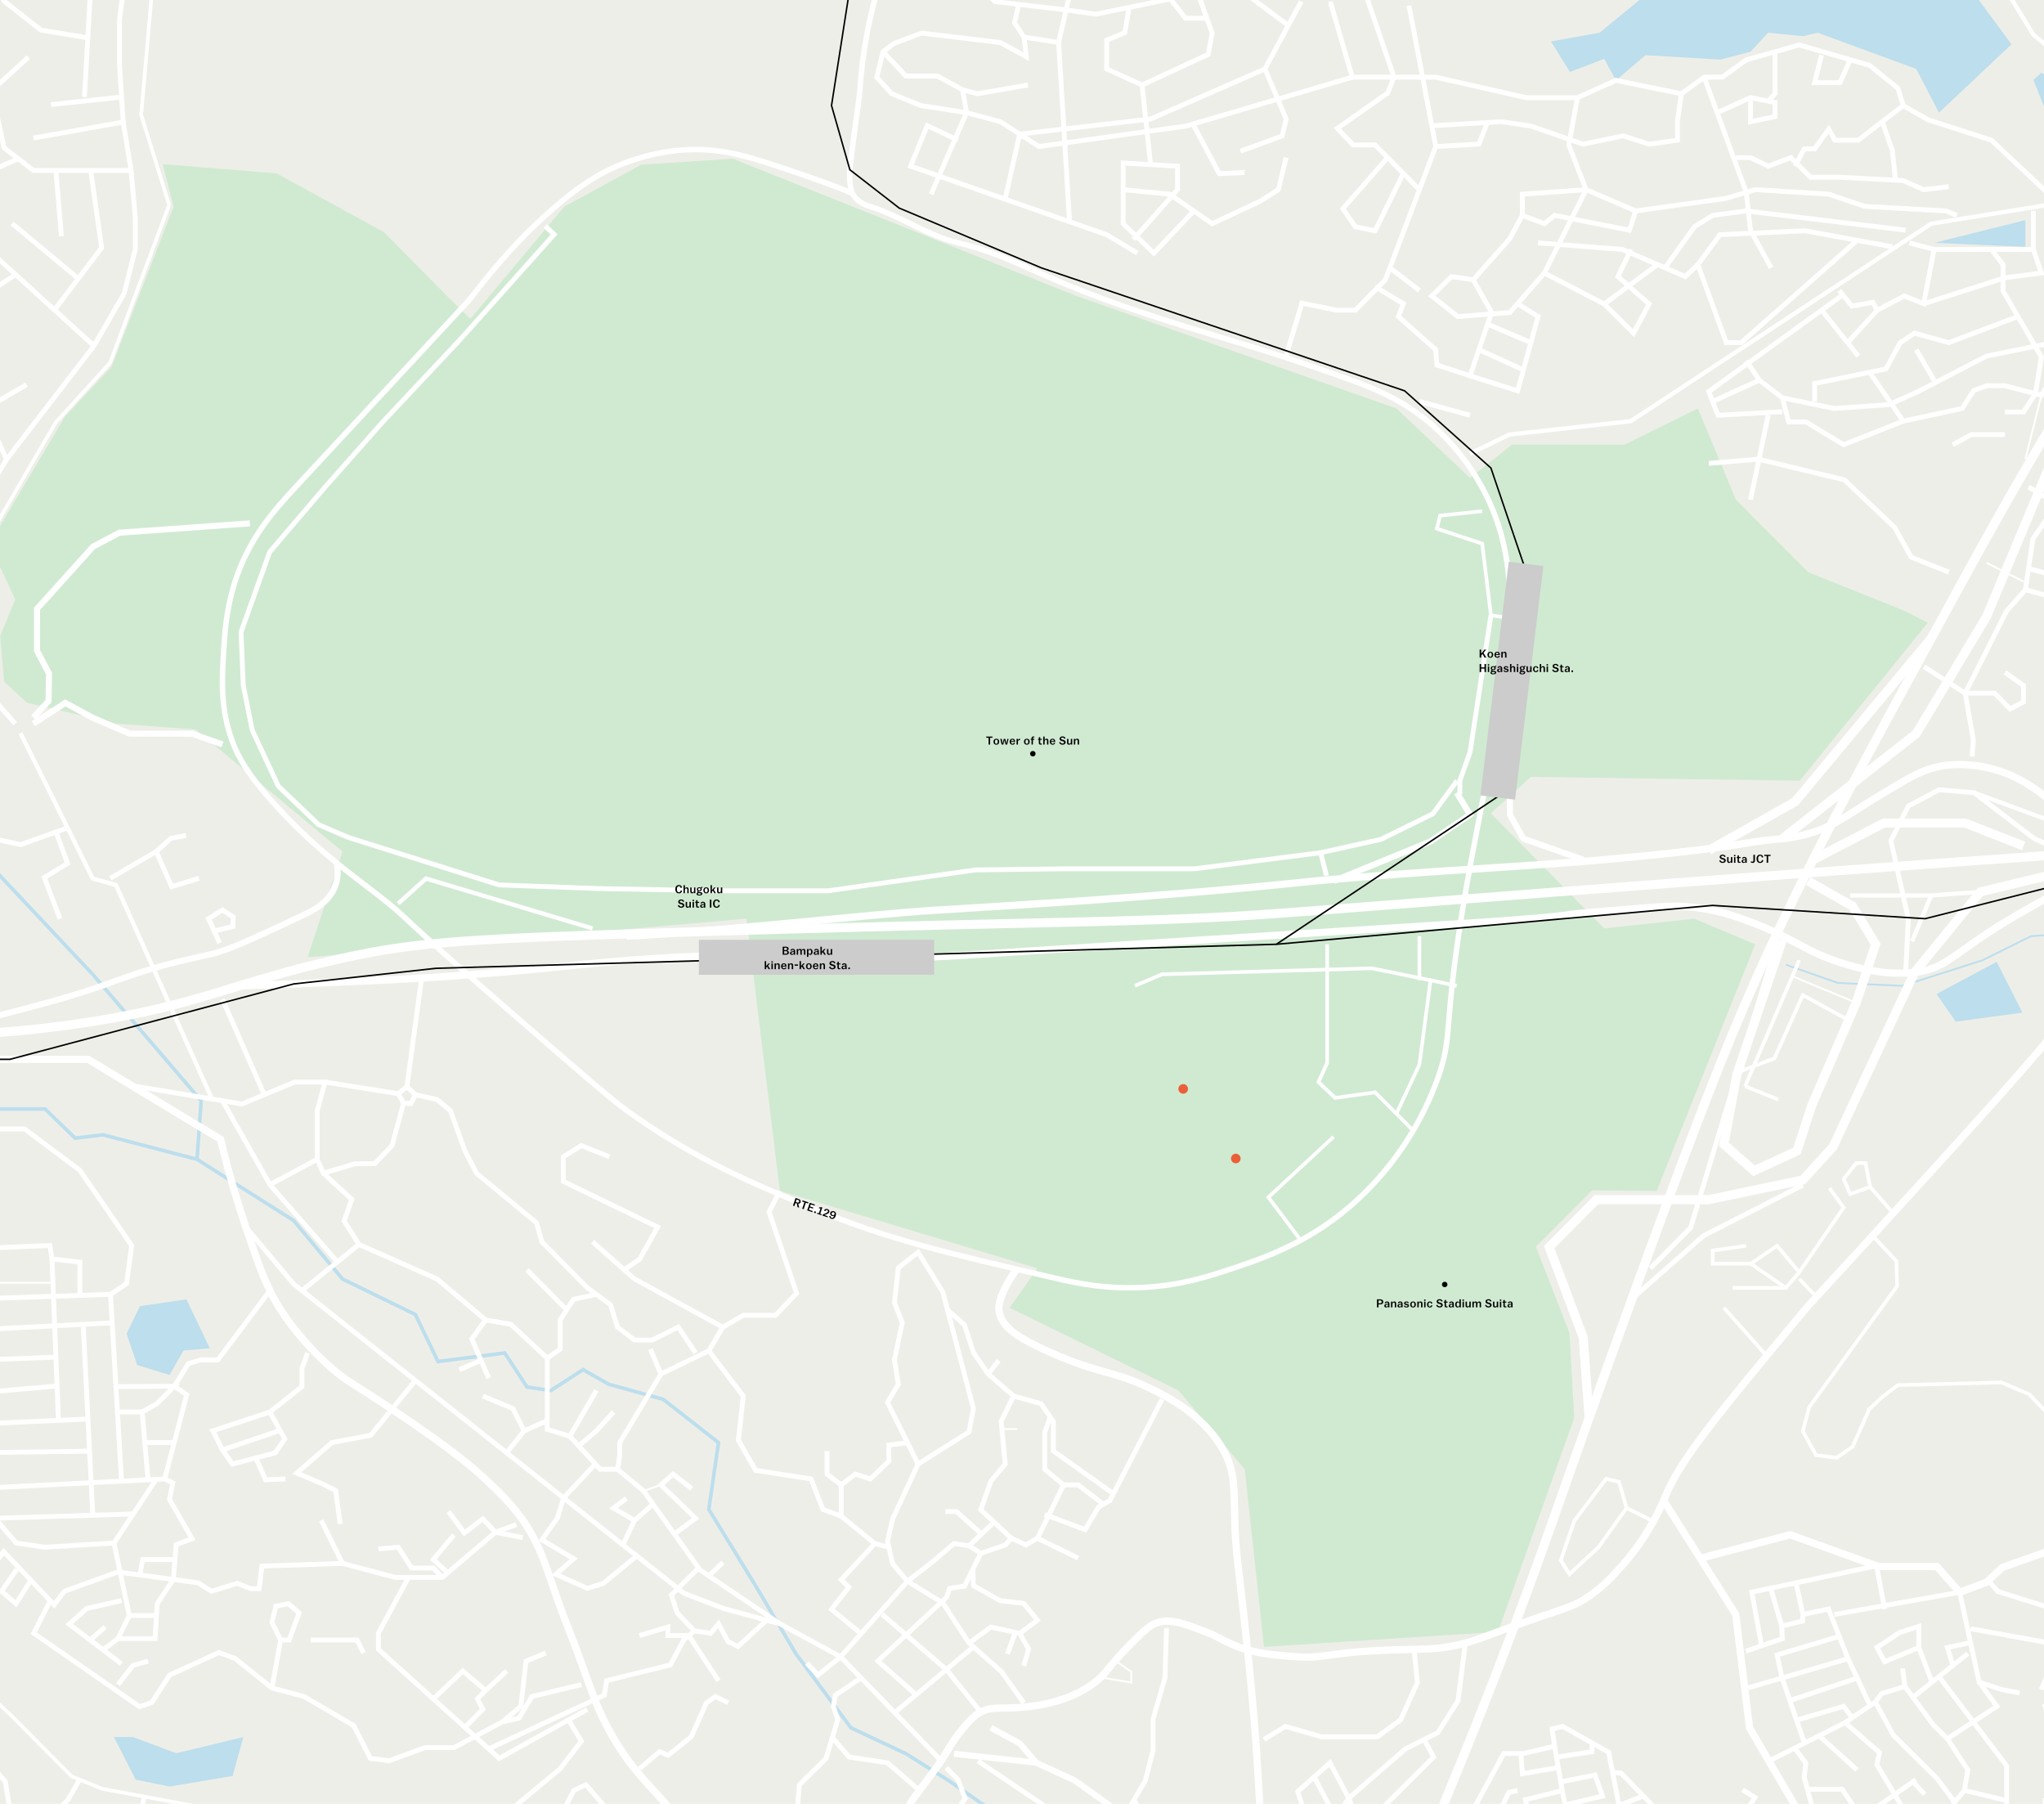<?xml version="1.0" encoding="UTF-8"?>
<svg id="b" data-name="レイヤー 2" xmlns="http://www.w3.org/2000/svg" xmlns:xlink="http://www.w3.org/1999/xlink" viewBox="0 0 3400 3000">
  <defs>
    <style>
      .e, .f, .g, .h, .i, .j, .k, .l, .m, .n, .o, .p {
        fill: none;
      }

      .q {
        fill: #d0ead2;
      }

      .f {
        stroke-width: 9px;
      }

      .f, .g, .h, .i, .j, .k, .l, .m {
        stroke: #fff;
      }

      .f, .g, .h, .i, .j, .k, .l, .m, .n, .o, .p {
        stroke-miterlimit: 10;
      }

      .g {
        stroke-width: 8px;
      }

      .h, .o {
        stroke-width: 6px;
      }

      .i {
        stroke-width: 10px;
      }

      .j {
        stroke-width: 7px;
      }

      .k {
        stroke-width: 12px;
      }

      .l {
        stroke-width: 15px;
      }

      .m, .n {
        stroke-width: 3px;
      }

      .r {
        fill: #ccc;
      }

      .s {
        fill: #ea5f39;
      }

      .t {
        fill: #bcdeed;
      }

      .n, .o {
        stroke: #bcdeed;
      }

      .u {
        fill: #eeeee8;
      }

      .v {
        clip-path: url(#d);
      }

      .p {
        stroke: #000;
        stroke-width: 2.5px;
      }
    </style>
    <clipPath id="d">
      <rect class="e" y="0" width="3400" height="3000"/>
    </clipPath>
  </defs>
  <g id="c" data-name="レイヤー 1">
    <g class="v">
      <rect class="u" y="0" width="3400" height="3000"/>
      <polygon class="q" points="281.4 273.8 460.29 288.36 638.73 386.07 746.15 494.84 782.53 530.19 938.45 343.73 1066.65 273.8 1219.11 263.99 1789.1 491.61 2322.77 679.15 2445.22 794.79 2515.06 739.35 2702.11 739.52 2824.28 679.15 2887.64 831.06 3007.72 951.53 3165.87 1014.82 3206.8 1035.61 2993.73 1298.4 2546.49 1292.01 2480.01 1352.65 2668.45 1543.97 2818.39 1527.82 2919.68 1570.39 2755.82 1980.57 2648.4 1979.57 2554.85 2073.36 2610.66 2216.45 2618.63 2358.01 2491.87 2713.77 2102.53 2738.94 2070.46 2443.48 1960.27 2312.44 1679.32 2174.94 1725.69 2109.37 1297.23 1980.57 1241.63 1527.82 511.55 1592.09 569.6 1416.17 325.57 1213.33 194.04 1203.49 45.12 1168.94 6.77 1133.82 .31 1057.22 25.33 997.21 -17.76 904.68 108.01 692.91 185.35 610.33 288.71 343.73 270.64 272.96 281.4 273.8"/>
      <g>
        <polyline class="n" points="2970.55 1604.3 3057.22 1634.74 3164.79 1639.48 3297.85 1596.91 3378.2 1556.98 3508.8 1547.96"/>
        <polygon class="t" points="3221.18 1653.12 3321.36 1599.56 3364.14 1684.08 3253.18 1699.04 3221.18 1653.12"/>
        <polygon class="t" points="232.91 2172.15 310.15 2160.9 348.95 2242.29 305.41 2245.91 281.97 2286.68 228.29 2270.12 210.52 2217.92 232.91 2172.15"/>
        <polygon class="t" points="189.6 2888.85 221.3 2888.85 293.06 2915.75 404.76 2888.85 386.9 2953.6 282.03 2971.13 225.62 2959.58 189.6 2888.85"/>
        <polygon class="t" points="3279.2 -16.96 3345.89 73.75 3225.32 187.33 3187.52 114.65 3023.32 54.35 2999.16 60.2 2941.24 54.35 2911.75 86.08 2861.43 99.12 2736.99 91.73 2688.09 133.64 2668.45 97.91 2611.35 119.65 2579.94 68.91 2660.88 54.35 2743.09 -13.24 3279.2 -16.96"/>
        <polygon class="t" points="3382.36 132.94 3395.69 120.86 3614.15 265.84 3581.82 322.93 3410.05 202.43 3382.36 132.94"/>
        <polygon class="t" points="3369.03 366.11 3217.17 403.92 3369.03 410.47 3369.03 366.11"/>
        <polyline class="o" points="1835.43 3185.41 1762.02 3068.23 1682.12 3033.68 1579.86 2962.42 1507.13 2916.65 1415.42 2873.4 1324.07 2750.52 1254.56 2633.34 1179.04 2510.27 1195.14 2399.2 1103.14 2327.14 1012.42 2302.03 969.92 2277.77 916.26 2312.54 876.54 2306.67 839.63 2250.09 728.57 2264.29 690.94 2186.17 569.6 2126.98 488.32 2029.77 327.7 1928.04 171.33 1887.26 124.95 1892.82 75.02 1844.39 -2.5 1844.39"/>
        <polyline class="o" points="154.3 1620.48 334.65 1830.65 327.7 1928.04"/>
        <polyline class="o" points="154.3 1620.48 -29.47 1425.08 -121.09 1057.22"/>
      </g>
      <g>
        <path class="f" d="M1462.22-27.16c-17.42,59.99-25.11,108.53-28.88,142.66-3.09,28.01-2.05,32.75-6.06,60.64,0,0-9.11,63.22-13.64,106.11-.3,2.81-1.03,10.17,0,19.71.24,2.18,1.37,12.64,4.55,19.71,6.77,15.06,25.51,20.72,31.83,22.74,49,15.62,92.51,47.04,142.49,59.12,106.03,25.61,125.72,58.83,350.17,130.37,89.98,28.68,151.51,43.96,280.44,89.44,60.7,21.41,110.12,40.27,160.68,84.89,55.59,49.05,83.13,103.26,93.98,127.33,35.19,78.07,34.34,148.8,33.35,192.52-.42,18.55-2.3,35.1-6.06,68.21-10.62,93.48-24.52,161.37-37.9,230.42-16.3,84.11-25.62,132.27-34.87,189.49-32.22,199.48-14.6,207.18-42.44,281.96-20.15,54.11-62.05,137.86-145.53,209.19-73.39,62.71-148.71,87.1-201.61,104.6-32.89,10.88-76.96,25.13-136.43,28.8-66.14,4.09-116.64-7.04-151.59-15.16-183.81-42.69-275.72-64.04-400.19-115.21-99.13-40.75-197.96-81.37-312.27-163.72-24.63-17.74-79.58-65.39-189.49-160.68-203.58-176.52-166.98-153.37-227.38-200.1-50.05-38.72-107.6-79.7-172.81-153.1-39.24-44.18-55.71-71.33-66.7-101.56-19.81-54.5-16.62-104.65-13.64-151.59,1.69-26.67,4.22-66.48,18.19-110.66,23.34-73.84,66.44-121.3,101.56-159.17,288.67-311.22,286.1-307.92,289.53-312.27,26.46-33.53,68.4-89.31,137.95-150.07,41.52-36.27,75.77-59.37,118.24-75.79,50.92-19.69,93.89-22.21,107.63-22.74,58.86-2.25,102.74,12.43,165.23,33.35,37.66,12.6,87.49,30.12,107.63,39.41"/>
        <path class="k" d="M2102.53,3242.77c-1.43-184.91-11.16-327.17-19.91-423.06-8.39-92.01-21.03-197.71-23.6-219.22-12.12-101.32,4.11-140.18-24.66-189.9-36.06-62.32-101.03-92.33-130.71-106.05-55.26-25.53-84.16-21.05-170.17-61.66-41.92-19.79-66.79-35.84-71.52-61.65-4.05-22.13,21.26-60.15,30.18-71.87"/>
        <path class="l" d="M2287.31,3264.2c130.51-290.46,220.7-526.07,279.82-690.62,32.14-89.44,56.69-162.33,113.12-318.52,57.47-159.07,127.33-351.93,184.56-494.15,99.46-247.17,201.26-432.69,404.85-803.74,136.31-248.43,159.32-269.75,318.52-556.67,121.6-219.14,216.96-401.47,279.82-523.92"/>
        <path class="l" d="M-296.57,1722.21c209.23,8.91,367.72-11.48,413.78-17.86,208.78-28.93,264.29-69.03,449.5-110.14,127.34-28.27,208.43-33.14,592.39-44.65,493.52-14.79,599.28-13.93,788.86-20.84,155.5-5.67,162.07-9.08,827.55-59.54,834.15-63.24,987.64-70.3,1125.24-74.42"/>
        <path class="k" d="M-349.32,1761.72H146.67l220.19,133.08c14.61,60.7,30.02,110.27,42.07,145.93,22.57,66.78,34.24,101.05,59.54,139.91,7.74,11.89,34.2,51.27,80.37,92.28,27.55,24.47,34.7,25.18,104.19,71.44,105.22,70.06,141.55,103.55,154.79,116.1,21.58,20.44,36.54,34.61,53.58,56.56,43.05,55.45,48.62,101.28,80.37,181.59,42.41,107.25,46.1,138.72,83.35,199.45,32.75,53.39,53.1,66.88,113.12,136.93,39.33,45.91,93.35,113.36,151.82,202.42"/>
        <path class="k" d="M398.2,1639.48c52.4-1.54,212.99-7.27,308.72-13.24,198.5-12.38,252.73-24.24,387.32-32.6,183.84-11.42,199.55,3.15,426.44-1.3,53.99-1.06,48.56-1.8,430.36-26.08,498.2-31.69,594.99-36.01,662.48-45.64,15.07-2.15,55.26-5.35,135.63-11.74,17.4-1.38,39.24-3.01,67.81,0,32.59,3.44,57.31,11.16,74.33,16.95,89.18,30.37,107.86,55.87,172.14,75.64,25.35,7.79,69.36,21.33,121.28,15.65,55.82-6.11,64.69-34.47,172.14-96.5,48.15-27.8,82.4-47.32,130.41-62.6,39.38-12.53,73.33-15.81,139.54-22.17,58.6-5.63,87.01-5.46,207.35-10.43,70.11-2.9,76.66-3.62,116.06-5.22"/>
        <path class="k" d="M3680.06,1404.84c-101.31-1.24-236.8-49.59-272.34-75.93-16.22-12.02-44.84-36.66-91.29-49.56-40.72-11.31-72.86-7.41-79.55-6.52-36.96,4.93-59.62,19.91-96.5,41.73-71.29,42.18-85.51,58.3-131.71,71.73-24.74,7.19-42.85,8.55-63.9,10.43-39.11,3.5-50.61,10.93-216.48,27.39-165.83,16.45-270.19,18.78-473.39,35.21-119.48,9.66-92.61,9.6-239.96,22.17-164.19,14-285.11,21.55-464.26,32.6-102.5,6.33-351.8,34.86-508.58,42.9"/>
        <path class="i" d="M560.24,1435.82c1.64,8.59,2.84,21.76-1.94,35.86-9.83,29.04-38.54,43.01-54.28,50.4-83.24,39.07-124.86,58.61-154.12,64.94-162.6,35.21-133.73,45.16-311.15,91.11-38.55,9.98-57.67,15.55-80.41,20.33-41.77,8.78-76.85,13.09-101.31,15.39"/>
        <path class="k" d="M1383.15,3194.27c13.73-11.09,33.39-27.6,56.06-48.94,23.89-22.49,36.01-34.03,44.49-48.05,19.02-31.46,6.69-41.51,22.24-80.97,9.88-25.05,18.03-29.09,59.62-88.09,7.32-10.38,17.42-31.54,37.37-55.17,14.96-17.72,22.73-22.81,28.47-25.8,16.37-8.52,27.45-5.74,55.17-7.12,12.37-.62,44.02-2.36,75.63-12.46,10.84-3.46,32.98-10.72,56.06-27.58,23.6-17.24,22.95-26.08,57.84-61.4,24.57-24.87,37.15-37.38,51.61-40.93,21.28-5.22,40.81,2.13,72.96,14.24,23.88,8.99,31.51,14.87,48.05,22.25,33.87,15.1,62.35,17.42,99.66,20.47,54.3,4.43,55.07-5.36,144.15-9.79,70.28-3.49,94.6.99,145.04-12.46,10.87-2.9,18.62-5.47,54.28-18.69,102.91-38.13,119.32-38.04,146.82-56.06,27.89-18.27,44.72-37.31,60.51-55.17,45.85-51.86,66.39-102.89,72.96-118.35,25.49-59.91,90.26-137.82,219.79-293.64,30.66-36.88,13.75-15.1,232.24-255.38,108.59-119.42,179.3-197.89,266.95-308.77,7.62-9.65,23.62-52.55,65.85-85.42,8.04-6.26,19.1-15.1,35.59-22.25,35.84-15.53,66.96-10.48,99.66-8.01"/>
        <polyline class="h" points="-29 3206.45 -50.27 2995.36 -117.05 2919.78 -133.92 2879.42 -125.12 2801.64 -6.98 2828.79 18.7 2853.01 119.23 2954.27 169.86 2974.81 326.88 3004.05 458.96 3046.72 585.17 3185.41"/>
        <polyline class="h" points="255.49 -45.23 234.82 191 281.4 340.83 183.16 603.27 92.74 702.49 -51.92 950.48 -89.83 986.65"/>
        <polyline class="i" points="415.65 870.4 198.66 885.9 154.74 909.15 61.57 1012.48 61.57 1082.23 81.47 1119.9 80.81 1165.76 55.57 1193.49"/>
        <polyline class="i" points="370 1238.05 319.55 1220.18 215.88 1220.18 153.91 1193.49 108.63 1168.94 55.57 1203.49"/>
        <polyline class="i" points="1586.84 2916.65 1723.63 2931.48 1787.9 2961.15 2127.41 3203.42"/>
        <polyline class="k" points="3103.08 3203.42 2910.25 2873.8 2887.18 2684.87 2767.28 2495.57"/>
        <polyline class="k" points="2828.12 2591.63 2977.82 2552.42 3124.5 2605.16 3221.74 2605.16 3259.65 2648.01 3304.15 2631.53 3330.52 2606.81 3549.71 2529.35 3630.47 2567.25 3630.47 2595.27 3704.63 2674.38 3841.42 2741.95 3899.11 2865.56 4042.49 2987.52"/>
        <polyline class="g" points="204.89 -14.81 198.81 32.79 198.81 108.75 204.89 202.95 218.06 283.47 225.15 362.98 225.15 414.12 206.41 488.06 156.28 575.17 10.93 764.06 -107.57 958.52"/>
        <polyline class="g" points="1682.12 3179.61 1653.49 3146.17 1628.34 3119.91 1568.37 3063.53 1574.18 3033.68 1605.41 2991.4 1593.8 2960.17 1574.18 2939.99"/>
        <polyline class="g" points="1626.69 2928.66 1778.69 3031.13 1838.2 3086.86 1947 3154.73 1960.27 3185.41"/>
        <polyline class="g" points="1874.59 3012.95 1904.99 2961.83 1917.98 2910.97 1917.98 2859.01 1937.88 2790.2 1940.37 2707.56"/>
        <polyline class="g" points="1885.97 2993.82 1901.12 3015.44 1922.4 3019.86 1943.41 3039.49 1988.46 3046.95"/>
        <polyline class="g" points="1943.41 3039.49 1963.58 3014.61 2018.03 3003.83"/>
        <polyline class="g" points="2162.57 3137.05 2194.08 3089.51 2158.7 2979.51 2212.32 2931.7 2242.17 2988.08 2255.99 3021.8 2277.54 3101.95"/>
        <polyline class="g" points="2185.97 3064.3 2221.99 3023.73 2243.24 2990.7 2337.79 2908.49 2391.69 2881.4 2425.13 2828.89 2437.59 2732.45"/>
        <polyline class="g" points="2357.69 3183.75 2402.46 3097.8 2501.4 2916.22 2533.74 2916.22 2585.97 2904.06 2581.83 2875.32 2599.24 2871.18 2675.8 2914.01 2700.67 3041.14 2765.89 3020.14 2770.59 3047.22 2714.49 3066.57 2686.02 3095.31 2667.5 3132.07 2666.95 3183.75"/>
        <polyline class="g" points="2667.5 3132.07 2626.6 3119.63 2606.43 3016.55 2598.69 2977.86 2585.97 2904.06"/>
        <polyline class="g" points="2598.69 2977.86 2537.33 2993.06 2545.35 3027.46 2606.43 3016.55"/>
        <polyline class="g" points="2604.77 3001.35 2665.57 2986.98 2653.13 2951.88 2596.21 2963.48"/>
        <polyline class="g" points="2589.09 2922.16 2648.16 2913.18 2648.16 2898.55"/>
        <line class="g" x1="2693.14" y1="3002.66" x2="2734.94" y2="2986.15"/>
        <polyline class="g" points="2682.3 2947.26 2696.52 2948.84 2765.89 3020.14"/>
        <polyline class="g" points="2529.87 2916.22 2532.36 2949.67 2592.1 2939.61"/>
        <polyline class="g" points="2446.41 3111.9 2509.7 2980.9 2524.07 2977.86"/>
        <polyline class="g" points="3308.41 3136.49 3227.99 3061.87 3182.94 3036.72 3122.14 2935.02 3126.28 2914.57 3069.07 2864.82 2942.4 2928.76"/>
        <polyline class="g" points="3237.46 3070.66 3251.2 3027.6 3249.54 2994.44 3222.46 2958.23 3149.5 2885.82 3119.37 2830.55 3069.07 2864.82"/>
        <polyline class="g" points="2985.21 2907.15 3003.85 2932.25 3001.09 2955.47 3014.9 3007.15 3007.17 3026.22 3029.04 3019.03 3083.72 3031.75 3186.81 2959.89"/>
        <line class="g" x1="3201.46" y1="2983.94" x2="3181.96" y2="2963.27"/>
        <polyline class="g" points="3096.18 3023.06 3064.23 2975.64 3006.48 2975.64"/>
        <line class="g" x1="3024.58" y1="2885.55" x2="3088.97" y2="2943.58"/>
        <polyline class="g" points="3001.55 2898.91 2964.05 2789.92 2956.04 2752.34 3059.4 2721.38 3041.71 2676.06 2998.88 2684.9 2998.32 2695.96 2963.78 2704.25 2964.6 2725.25 2904.08 2745.98"/>
        <polyline class="g" points="2907.95 2807.06 3074.05 2758.43 3110.76 2836.42"/>
        <polyline class="g" points="2988.42 2860.74 3066.59 2837.73 3081.05 2856.66"/>
        <line class="g" x1="2977.19" y1="2828.1" x2="3087.59" y2="2791.3"/>
        <polyline class="g" points="2930.13 2737.06 2914.03 2647.87 3121.44 2604.06 3134.89 2676.06"/>
        <line class="g" x1="2945.81" y1="2642.89" x2="2963.78" y2="2704.25"/>
        <line class="g" x1="2987.48" y1="2632.35" x2="2998.88" y2="2684.9"/>
        <line class="g" x1="3059.4" y1="2721.38" x2="3074.05" y2="2758.43"/>
        <polyline class="g" points="3119.37 2830.55 3130.15 2816.45 3168.57 2804.57 3164.7 2774.72"/>
        <polyline class="g" points="3168.57 2804.57 3216.38 2869.24 3239.32 2891.63 3273.31 2943.58 3267.51 2977.58 3251.2 2997.2"/>
        <polyline class="g" points="3583.13 3190.39 3580.64 3137.6 3564.06 3111.34 3581.19 3083.98 3604.68 2997.48 3610.76 2977.86 3600.26 2944.14 3571.79 2891.07 3553.28 2852.38 3517.63 2723.04 3491.37 2699.55 3323.34 2646.76 3307.34 2628.54"/>
        <polyline class="g" points="3051.33 2684.9 3259.65 2648.01 3292.06 2797.42 3328.89 2809.7 3359.42 2815.56"/>
        <polyline class="g" points="3337.88 3013.81 3337.88 2936.81 3224.7 2787.48"/>
        <line class="g" x1="3267.51" y1="2977.58" x2="3337.88" y2="2994.4"/>
        <line class="g" x1="3181.96" y1="2822.69" x2="3273.31" y2="2750"/>
        <polyline class="g" points="3239.32 2891.63 3321.7 2837.73 3292.06 2797.42"/>
        <polygon class="g" points="3191.71 2704.8 3160 2714.97 3122.14 2739.91 3134.89 2763.47 3191.71 2739.91 3191.71 2704.8"/>
        <line class="g" x1="3191.71" y1="2739.91" x2="3213.71" y2="2797.42"/>
        <polyline class="g" points="3248.16 2768.67 3239.32 2739.91 3277.82 2731.78"/>
        <polyline class="g" points="3277.82 2708.68 3406.12 2731.78 3410.61 2774.72 3395.35 2809.7"/>
        <polyline class="g" points="3401.83 3013.81 3401.83 2994.4 3455.99 2989.19"/>
        <polyline class="g" points="3447.44 2721.38 3434.27 2828.1 3401.83 2837.73 3410.61 2864.82 3440.94 2860.74 3434.27 2828.1"/>
        <polyline class="h" points="3493.01 2549.39 3474.77 2505.53 3474.77 2423.22 3375.37 2318.75 3329.15 2299.12 3156.92 2303.55 3130.34 2323.81 3109.44 2343.44 3081.58 2406.12 3054.99 2424.25 3020.8 2420.05 2998.88 2380.16 3009.4 2340.27 3155.66 2138.93 3154.4 2097.14 3114.82 2055.11"/>
        <polyline class="g" points="3628.76 403.92 3442.04 763.79 3421.18 838.89 3381.54 896.26 3369.03 980.75 3337.73 1016.21 3268.89 1152.86 3282.45 1231.09 3280.36 1258.21"/>
        <polyline class="g" points="3374.24 809.88 3442.04 850.36 3496.28 925.46 3555.22 973.97 3555.22 998.48"/>
        <line class="m" x1="3304.35" y1="935.87" x2="3365.9" y2="967.19"/>
        <polyline class="g" points="3874.93 973.97 3911.65 1031.53 3917.98 1061.07 3868 1038.12 3830.07 1047.51 3788.35 1047.51 3718.46 1059.39 3692.39 1040.21 3642.32 1031.53 3565.13 998.48 3433.7 998.48 3369.03 980.75"/>
        <polyline class="g" points="3241.54 951.53 3179.08 926.51 3151.66 877.3 3067.87 798.02 2924.67 763.6 2842.41 770.6"/>
        <line class="g" x1="3374.24" y1="945.54" x2="3456.34" y2="967.43"/>
        <polyline class="g" points="3200.41 1108.71 3268.89 1152.86 3317.71 1152.86 3343.61 1178.94 3365.9 1167.32 3365.9 1140.13 3335.13 1118.16"/>
        <line class="g" x1="2911.75" y1="831.06" x2="2941.24" y2="690.67"/>
        <polyline class="g" points="3480.64 569.85 3415.29 569.85 3304.35 592.19 3190.68 651.13 3142.37 672.96 3050.96 679.29 2964.78 661.56 2926.5 632.36 2904.71 599.8"/>
        <polyline class="g" points="2964.78 684.68 2857.71 690.67 2842.41 651.13 3062.71 492.28"/>
        <line class="g" x1="2926.5" y1="632.36" x2="2848.79" y2="667.62"/>
        <polyline class="g" points="3448.82 569.85 3395.69 657.26 3335.13 641.59 3304.35 641.59 3283.15 649.42 3263.8 679.29 3165.87 700.35 3066.63 739.52 3003.95 701.65 2975.23 701.65 2964.78 661.56"/>
        <line class="m" x1="3369.03" y1="763.6" x2="3395.69" y2="657.26"/>
        <polyline class="g" points="3335.13 685.14 3365.9 685.14 3385.75 654.69 3395.69 593.76 3331.84 483.71 3331.84 440.05 3312.54 414.85"/>
        <polyline class="g" points="3382.36 350.8 3382.36 414.85 3217.17 414.85 3176.05 403.92"/>
        <line class="g" x1="3030.08" y1="515.81" x2="3091.02" y2="592.19"/>
        <polyline class="g" points="3073.2 569.85 3122.72 515.81 3115.22 502.85 3080.46 508.99 3059.33 483.09"/>
        <polyline class="g" points="3122.72 515.81 3167.63 492.28 3199.85 505.09 3217.17 414.85"/>
        <polyline class="g" points="3199.85 505.09 3335.13 461.91 3395.69 454.01 3382.36 414.85"/>
        <polyline class="g" points="3356.65 526.47 3241.54 569.85 3184.59 554 3160.85 569.85 3137.11 613.58 3018.4 637.81 3018.4 667.62"/>
        <line class="g" x1="3165.87" y1="700.35" x2="3110.01" y2="619.11"/>
        <line class="g" x1="3217.17" y1="632.36" x2="3187.52" y2="581.65"/>
        <line class="g" x1="2361.07" y1="667.62" x2="2445.22" y2="690.67"/>
        <polygon class="g" points="1527.14 2434.82 1476.26 2332.31 1494.29 2301.99 1487.81 2261.56 1500.8 2199.48 1487.81 2166.27 1494.29 2108.52 1527.14 2082.53 1568.37 2148.94 1619.2 2342.42 1611.84 2381.4 1527.14 2434.82"/>
        <polyline class="g" points="1702.94 2831.87 1665.67 2779.89 1611.84 2732.45 1568.37 2665.83 1509.47 2629.73 1484.92 2600.86 1476.26 2563.32 1484.92 2525.78 1527.14 2434.82"/>
        <polyline class="g" points="1565.56 2928.21 1398.29 2755.35 1297.23 2700.48 1164.39 2610.96 1070.55 2479.58 1027.23 2443.48 998.36 2443.48 947.82 2388.62 910.28 2377.07 910.28 2362.63 910.28 2258.67 849.64 2202.37 807.77 2195.15 726.92 2126.98 596.98 2069.53 572.43 2030.55 585.17 1994.46 537.78 1951.14 527.67 1928.04 527.67 1847.19 540.67 1799.54 490.13 1799.54 402.37 1836.06 218.99 1805.43"/>
        <polyline class="g" points="1527.14 2975.64 1476.26 2931.7 1412.75 2922.16 1383.15 2888.34"/>
        <polyline class="g" points="1335.1 3186.79 1319.12 3093.66 1329.64 2968.24 1373.95 2924.44 1393.53 2859.52 1386.32 2837.87 1389.41 2819.32 1432.26 2790.45"/>
        <polyline class="g" points="1063.77 2941.44 1097.26 2913.1 1111.17 2919.29 1149.82 2888.34 1175.06 2831.87 1190.01 2821.39 1211.13 2831.87"/>
        <polyline class="g" points="1081.8 3091.9 974.63 2968.24 954.53 2977.51 937.53 3010.49 889.61 3058.89"/>
        <polyline class="g" points="835.74 3021.25 931.86 2941.44 967.03 2895.66 943.81 2857.26"/>
        <polyline class="g" points="976.85 2842.97 830.38 2924.24 629.44 2742.94 629.44 2716.15 679.45 2623.27"/>
        <polyline class="g" points="-490.49 2600.05 -398.5 2716.15 -348.49 2759.91 -125.12 2801.64 -85.03 2788.49 -59.13 2668.82 6.07 2580.4 90.02 2668.82 106.99 2646.49 195.4 2614.34 329.36 2632.2 351.69 2646.49 394.56 2633.09 416.89 2642.02 431.18 2642.02 435.64 2604.51 569.6 2600.05 657.13 2623.27 735.72 2623.27 824.13 2548.25 869.68 2557.18"/>
        <line class="g" x1="240.33" y1="2987.94" x2="201.93" y2="3139.55"/>
        <line class="g" x1="304.09" y1="2999.81" x2="282.03" y2="3087.67"/>
        <polyline class="g" points="-358.31 3185.41 -350.27 3123.4 -367.24 3025.16 -271.68 2972.46 -169.87 3025.16 90.02 3016.23 113.24 2993.01 132.31 2959.58"/>
        <polyline class="g" points="-56.45 2869.76 -56.45 2889.22 8.75 2962.64 26.61 3072.49"/>
        <polyline class="g" points="967.03 2801.64 884.86 2821.39 863.43 2857.26 835.74 2863.51 755.37 2906.38 707.14 2906.38 647.3 2928.21 616.04 2924.24 588.36 2869.76 505.71 2821.39 452.37 2807.24 390.99 2758.12 364.19 2748.3 282.03 2785.81 252.56 2831.36 232.02 2838.26 56.08 2716.15 83.49 2661.94"/>
        <polyline class="g" points="51.34 2628.08 26.61 2667.03 2.49 2646.49 27.9 2609.79"/>
        <polyline class="g" points="196.29 2801.64 221.13 2769.73 246.31 2762.59"/>
        <polyline class="g" points="201.93 2767.05 115.02 2700.97 144.5 2674.95 201.93 2661.94"/>
        <polyline class="g" points="171.33 2743.78 196.29 2725.08 257.92 2725.08 261.49 2667.03 288.3 2626.72 293.06 2568.79 319.54 2558.97 282.03 2493.77 287.39 2466.08 273.99 2459.55 310.61 2319.62 290.07 2305.33 313.29 2267.82 333.83 2261.57 362.41 2261.57 448.97 2146.38"/>
        <polyline class="g" points="196.29 2725.08 215.05 2686.68 260.28 2686.68"/>
        <polyline class="g" points="215.05 2686.68 189.6 2566.11 260.28 2459.55"/>
        <polyline class="g" points="189.6 2566.11 73.94 2573.11 26.92 2566.11 -7.33 2525.92"/>
        <polyline class="g" points="218.99 2517.88 -38.59 2525.92 -68.95 2549.52 -56.45 2579.51 -14.92 2617.91"/>
        <line class="g" x1="154.3" y1="2519.9" x2="138.24" y2="2199.95"/>
        <line class="g" x1="273.99" y1="2459.55" x2="-46.62" y2="2475.91"/>
        <polyline class="g" points="-151.12 2081.17 82.87 2071.34 86.44 2093.67 132.89 2099.03 132.89 2152.61"/>
        <polyline class="g" points="-60.91 2160.9 183.79 2152.61 210.58 2134.75 218.99 2071.34 132.89 1946.31 40.9 1877.54 -9.12 1877.54 -14.47 1779.3"/>
        <line class="g" x1="201.93" y1="2459.55" x2="183.79" y2="2152.61"/>
        <polyline class="g" points="195.35 2348.2 236.48 2348.2 246.31 2460.96"/>
        <polyline class="g" points="195.35 2306.08 290.07 2305.33 260.28 2334.8 236.48 2348.2"/>
        <line class="g" x1="86.44" y1="2093.67" x2="97.16" y2="2359.92"/>
        <polyline class="g" points="146.27 2359.92 -49.28 2368.74 -203.81 2399.1"/>
        <polyline class="g" points="91.13 2305.33 -51.98 2317.83 -192.2 2353.56 -200.04 2452.69 -46.62 2416.07 148.95 2413.39"/>
        <line class="g" x1="91.13" y1="2257.1" x2="-51.98" y2="2262.46"/>
        <line class="g" x1="-58.02" y1="2212.59" x2="186.59" y2="2199.95"/>
        <polyline class="g" points="291.02 2593.65 237.38 2593.65 232.91 2617.91"/>
        <line class="g" x1="149.78" y1="2727.4" x2="174.86" y2="2705.88"/>
        <line class="g" x1="237.33" y1="2399.1" x2="289.81" y2="2399.1"/>
        <line class="m" x1="-65.38" y1="2133.31" x2="86.44" y2="2133.31"/>
        <polyline class="g" points="466.73 2727.4 452.37 2698.23 458.87 2671.06 479.6 2667.03 497.48 2682.5 481.03 2727.4 466.73 2727.4 452.37 2807.24"/>
        <polyline class="g" points="516.78 2727.4 593.99 2727.4 604.72 2748.99"/>
        <polyline class="g" points="720.79 2825.36 769.87 2779.02 807.76 2811.19 794.18 2825.36 803.15 2842.65 773.27 2872.71"/>
        <line class="g" x1="842.79" y1="2779.02" x2="807.76" y2="2811.19"/>
        <polyline class="g" points="907.85 2748.99 874.97 2762.59 866.39 2837.64 835.74 2863.51"/>
        <polyline class="g" points="812.9 2908.46 1005.39 2819.07 1008.89 2795.07 1115.2 2768.78 1137.45 2727.08 1154.66 2712.12 1126.34 2682.2 1116.79 2652.6 1162.03 2607.65"/>
        <polyline class="g" points="1063.77 2719.97 1110.96 2705.94 1110.96 2719.97 1145.63 2719.97 1195.14 2795.1"/>
        <polyline class="g" points="1297.23 2700.48 1203.2 2674.95 1137.45 2649.52 488.58 2135.5 408.94 2040.73"/>
        <polyline class="g" points="1059.19 2587.52 1003.5 2633.34 976.85 2641.46 924.7 2618.18 954.25 2592.21 901.39 2560.86 927.38 2524.15 937.36 2491.01 990.38 2434.82"/>
        <polyline class="g" points="1036.16 2569.28 1055.44 2528.63 1086.22 2501.52"/>
        <polyline class="g" points="1119.41 2552.8 1157.03 2525.04 1099.32 2469.52 1119.41 2451.61 1150.72 2475.79"/>
        <line class="m" x1="1070.55" y1="2479.58" x2="1099.32" y2="2469.52"/>
        <polyline class="g" points="1275.19 2694.5 1227.38 2738.19 1211.13 2730.11 1195.14 2700.48 1182.02 2716.35 1154.66 2712.12"/>
        <line class="g" x1="1179.04" y1="2620.83" x2="1202.3" y2="2598.47"/>
        <polyline class="g" points="1055.44 2528.63 1020.52 2508.03 1042.01 2491.91"/>
        <line class="g" x1="1488.15" y1="2848.21" x2="1619.2" y2="2738.94"/>
        <polyline class="i" points="1723.63 2931.48 1696.24 2899.37 1648.27 2873.4"/>
        <polyline class="g" points="1631.41 2847.24 1574.18 2776.48 1467.37 2684.87"/>
        <polyline class="g" points="1523.83 2818.46 1460.21 2762.35 1574.18 2656.68 1579.86 2641.46 1604.39 2637.88 1631.41 2583.25 1672.45 2569.28 1682.12 2558.18 1706.48 2569.28 1725.69 2558.18 1793.48 2591.31"/>
        <polyline class="g" points="1702.94 2770.41 1710.96 2742.65 1696.24 2716.35 1648.27 2705.94 1611.84 2732.45"/>
        <line class="g" x1="1688.32" y1="2716.35" x2="1675.92" y2="2750.52"/>
        <polyline class="g" points="1696.24 2716.35 1725.69 2694.5 1702.94 2666.53 1663.72 2662.06 1619.2 2636.98 1618.35 2609.65"/>
        <line class="g" x1="2184.41" y1="2951.88" x2="2221.99" y2="3023.73"/>
        <polyline class="g" points="2255.99 3021.8 2282.29 3023.73 2384.61 2922.16 2369 2892.8"/>
        <polyline class="g" points="1631.41 2583.25 1611.84 2570.71 1586.84 2567.13 1549.84 2598.47 1509.47 2629.73 1398.29 2755.35 1360.81 2785.64 1342 2766.06"/>
        <polyline class="g" points="1432.26 2716.97 1383.15 2676.38 1411.85 2639.67 1399.32 2627.13 1455.14 2567.13 1478.5 2573.04"/>
        <polyline class="g" points="1455.14 2567.13 1399.32 2521.46 1399.32 2469.52 1375.69 2451.61 1375.69 2413.1"/>
        <polyline class="g" points="1509.46 2399.2 1478.5 2403.25 1478.5 2430.12 1447.67 2459.55 1422.6 2451.61 1399.32 2469.52"/>
        <line class="g" x1="1611.84" y1="2570.71" x2="1653.64" y2="2531.31"/>
        <polyline class="g" points="1933.04 2327.14 1846.17 2495.49 1827.37 2506.24 1804.98 2543.85 1737.82 2518.77"/>
        <polyline class="g" points="1725.69 2558.18 1769.16 2469.52 1793.48 2469.52 1835.43 2501.63"/>
        <polyline class="g" points="1852.04 2484.13 1752.15 2413.1 1752.15 2363.88 1731.55 2334.3 1685.95 2321.76 1665.28 2363.88 1672.02 2434.82 1648.27 2463.25 1631.41 2510.72 1682.12 2558.18"/>
        <polyline class="g" points="1576.12 2178.43 1604.39 2203.56 1619.2 2249.23 1643.79 2285.05 1685.95 2321.76"/>
        <polyline class="g" points="1746.89 2356.33 1737.82 2382.66 1737.82 2443.55 1769.16 2469.52"/>
        <polyline class="g" points="1572.53 2513.85 1590.92 2513.85 1632.74 2551.01"/>
        <polyline class="m" points="1835.43 2790.45 1881.85 2798.17 1881.85 2780.26 1852.04 2759.67"/>
        <polyline class="g" points="2102.53 2892.8 2138.11 2871.18 2198.11 2888.34 2291.24 2888.34 2329.75 2860.26 2357.69 2798.17 2352.17 2743.07"/>
        <line class="m" x1="1666.48" y1="2376.53" x2="1692.15" y2="2376.53"/>
        <line class="g" x1="1643.79" y1="2285.05" x2="1661.18" y2="2262.66"/>
        <polyline class="g" points="1399.32 2521.46 1368.87 2510.27 1349.17 2459.55 1256.93 2445.34 1228.27 2395.19 1236.33 2321.76 1179.04 2246.54 1202.3 2207.14 1236.33 2187.44 1290.08 2187.44 1324.99 2150.72 1279.32 2015.5 1297.23 1980.57"/>
        <line class="h" x1="3021.41" y1="2156.77" x2="2992.84" y2="2126.98"/>
        <polyline class="g" points="2898.55 2976.61 2919.28 2989.19 2907.95 3006.77 2914.03 3027.46 2898.55 3036.17"/>
        <polyline class="h" points="3110.76 1973.96 3077.66 1985.86 3066.72 1960.74 3087.59 1934.3 3103.08 1934.3 3110.76 1973.96 3149.14 2017.56"/>
        <polyline class="h" points="2705.64 2507.92 2659.09 2572.93 2610.66 2617.88 2596.21 2595.12 2618.63 2529.35 2671.65 2459.31 2693.14 2464.51 2705.64 2507.92 2748.9 2529.35"/>
        <polyline class="h" points="2904.44 2071.81 2848.91 2079.74 2848.91 2101.57 2912.38 2101.57 2956.01 2071.81 2992.84 2115.82 3066.72 2008.34 3043.28 1975.93"/>
        <polyline class="h" points="2881.97 2141.87 2970.55 2141.87 2992.84 2115.82"/>
        <line class="h" x1="2912.38" y1="2101.57" x2="2970.55" y2="2141.87"/>
        <polyline class="g" points="3248.22 739.52 3279.2 722.74 3335.13 722.74"/>
        <polyline class="h" points="2465.47 850.08 2395.39 857.57 2390.1 879.16 2465.47 904.18 2480.01 1023.29 2511.14 1028.06"/>
        <polyline class="h" points="2207.63 1570.39 2207.63 1767.7 2193.09 1799.54 2220.86 1825.87 2287.31 1816.62 2350.69 1880.23"/>
        <polyline class="h" points="2163.57 2062.65 2109.79 1991.15 2218.21 1890.66"/>
        <polyline class="h" points="2322.77 1852.21 2361.07 1770.34 2379.52 1630.19 2423.16 1639.48"/>
        <polyline class="h" points="2379.52 1630.19 2281.68 1610.35 1933.04 1620.27 1887.66 1639.48"/>
        <line class="h" x1="2361.07" y1="1630.19" x2="2361.07" y2="1556.98"/>
        <polyline class="g" points="1179.04 2246.54 1099.32 2285.05 1030.86 2399.2 1030.86 2420.87 1027.23 2443.48"/>
        <polyline class="g" points="1202.3 2207.14 1055.44 2126.98 985.7 2065.2"/>
        <polyline class="g" points="1013.67 1923.72 967.03 1905.21 936.98 1923.72 936.98 1964.71 1094 2040.73 1063.77 2094.29 1037.98 2111.51"/>
        <polyline class="g" points="1157.03 2250.09 1128.17 2207.14 1084.93 2228.62 1055.44 2228.62 1027.23 2207.14 1015.49 2169.65 976.85 2141.6 901.39 2065.2 892.28 2033.46 792.86 1951.49 773.02 1913.14 749.22 1847.03 726.75 1828.52 691.05 1820.59 683.54 1835.24 671.28 1834.5 662.37 1818.89 676.86 1807.37 702.12 1620.48"/>
        <line class="g" x1="540.67" y1="1799.54" x2="662.37" y2="1818.89"/>
        <polyline class="g" points="537.78 1951.14 590.74 1935.29 623.31 1935.29 652.13 1905.21 671.28 1834.5"/>
        <line class="g" x1="676.86" y1="1807.37" x2="691.05" y2="1820.59"/>
        <line class="g" x1="370" y1="1661.91" x2="439.55" y2="1820.59"/>
        <polyline class="g" points="370 1830.65 448.97 1970.1 561.69 2099.14"/>
        <line class="g" x1="502.32" y1="2146.38" x2="596.98" y2="2069.53"/>
        <line class="g" x1="569.6" y1="2600.05" x2="534.36" y2="2528.63"/>
        <polyline class="g" points="629.44 2575.93 662.37 2573.11 684.7 2607.65 720.79 2607.65 735.72 2623.27"/>
        <polyline class="g" points="754.86 2552.8 720.79 2593.65 747.34 2617.91"/>
        <polyline class="g" points="746.09 2513.8 772.4 2549.52 803.15 2525.92 824.13 2548.25 858.84 2535.4"/>
        <polyline class="g" points="511.55 2250.09 502.32 2275.79 502.32 2306.08 448.97 2348.2 353.96 2379.51 370 2411.1 386.53 2434.82 457.94 2416.11 474.92 2391.05"/>
        <polyline class="g" points="370 2411.1 465.84 2379.01 448.97 2348.2"/>
        <polyline class="g" points="425.56 2424.59 441.65 2460.96 474.92 2459.55"/>
        <line class="g" x1="465.84" y1="2379.01" x2="474.92" y2="2394.81"/>
        <polyline class="g" points="690.94 2295.8 616.64 2386.91 551.98 2399.1 493.66 2449.83 536.65 2467.86 558.38 2478.95 565.78 2534.43"/>
        <polyline class="g" points="910.28 2362.63 871.8 2379.65 842.79 2416.1"/>
        <polyline class="g" points="871.8 2379.65 853.08 2342.46 803.15 2321.76"/>
        <polyline class="g" points="807.77 2195.15 784.81 2226.8 812.9 2291.93"/>
        <line class="g" x1="800.19" y1="2262.46" x2="764.28" y2="2277.77"/>
        <polyline class="g" points="910.28 2258.67 931.86 2243.54 931.86 2195.15 953.91 2160.9 992.02 2152.61"/>
        <line class="g" x1="876.54" y1="2111.98" x2="942.62" y2="2178.43"/>
        <line class="g" x1="992.02" y1="2312.54" x2="947.82" y2="2388.62"/>
        <polyline class="g" points="1020.52 2348.2 992.02 2379.65 962.53 2404.58"/>
        <line class="g" x1="1081.8" y1="2243.54" x2="1099.32" y2="2285.05"/>
        <polyline class="g" points="2139.4 591.48 2165.59 504.24 2223.21 515.81 2254.63 515.81 2304.4 465.33 2388.21 243.64 2343.68 9.23"/>
        <polyline class="g" points="2263.8 -32.67 2318.8 128.4 2308.33 154.59 2224.52 213.52 2250.71 241.02 2287.31 241.02 2361.07 315.42"/>
        <polyline class="g" points="2308.21 262.1 2233.68 347.09 2254.63 377.21 2287.31 383.76 2334.28 288.39"/>
        <polyline class="g" points="2212.73 2.69 2249.4 128.4 2388.21 128.4 2538.8 162.45 2623.92 162.45 2688.09 133.64 2796.78 155.9 2834.76 128.4 2864.88 128.4 2904.71 99.59 2992.84 74.71 3110.01 108.76 3156.9 146.73 3165.87 175.54 3206.8 199.12 3312.54 233.16 3424.05 337.93 3456.34 322.93 3525.49 310.43 3570.72 350.8 3570.72 371.97"/>
        <polyline class="g" points="3147.74 410.47 3002.38 383.76 2860.95 390.31 2824.28 440.05 2871.42 569.85 2896.31 569.85 3091.02 398.16"/>
        <polyline class="g" points="2558.45 403.92 2698.57 414.85 2803.33 459.97 2824.28 440.05"/>
        <polyline class="g" points="2623.92 162.45 2609.52 241.02 2638.33 315.42 2568.92 454.01 2668.45 505.63 2717.23 554 2743.09 505.63 2691.36 459.97 2712.97 414.85"/>
        <polyline class="g" points="3255.12 358.22 3236.78 350.8 3101.9 343.16 3041.97 322.93 2919.88 315.42 2870.12 330.07 2720.83 350.8 2710.35 382.83 2585.95 358.22 2568.92 371.97 2532.26 358.22 2511.45 396.85 2450.62 465.33 2414.4 459.97 2381.66 492.28 2424.87 526.47 2511.45 519.74 2568.92 454.01"/>
        <polyline class="g" points="2450.62 465.33 2481.18 519.74 2445.22 624.98 2524.4 649.99 2558.45 526.47 2524.26 505.09"/>
        <line class="g" x1="2474.59" y1="539.04" x2="2546.49" y2="569.85"/>
        <line class="g" x1="2460.03" y1="581.65" x2="2534.01" y2="615.11"/>
        <line class="g" x1="2668.45" y1="505.63" x2="2757.07" y2="440.05"/>
        <polyline class="g" points="2769.6 445.45 2818.39 377.21 2848.79 358.22 2904.71 350.8 3169.95 382.83"/>
        <polyline class="g" points="2834.76 128.4 2904.71 319.88 2911.75 382.83 2946.07 445.45"/>
        <polyline class="g" points="3165.87 175.54 3091.02 233.16 3052.14 233.16 3041.97 214.83 3018.4 247.57 3001.07 247.57 2986.01 276.38"/>
        <polyline class="g" points="2887.64 262.1 2911.75 262.1 2941.24 276.38 2978.81 262.1 3011.54 294.71 3060.55 294.71 3165.87 300.35 3199.85 315.42 3241.54 310.43"/>
        <polyline class="g" points="3152.97 300.35 3147.74 250.19 3130.95 202.43"/>
        <polyline class="g" points="2952.56 86.08 2952.56 155.9 2941.24 168.13"/>
        <polyline class="g" points="2911.75 162.45 2911.75 202.43 2952.56 193.88 2952.56 170.31 2911.75 162.45 2856.29 187.33"/>
        <polyline class="g" points="3030.08 91.73 3018.4 137.57 3060.55 137.57 3077.66 99.36"/>
        <polyline class="g" points="2796.78 155.9 2790.23 202.43 2790.23 233.16 2743.09 239.71 2699.88 225.96 2633.09 239.71 2546.49 209.59 2497.02 202.43 2381.66 209.17"/>
        <polyline class="g" points="2474.59 202.43 2460.03 239.71 2388.21 243.64"/>
        <polyline class="g" points="2104.04 114.65 2139.4 197.81 2132.85 225.96 2063.44 251.39"/>
        <polyline class="g" points="2249.4 128.4 1973.08 209.59 1728.2 243.64 1664.04 202.43 1607.73 187.33 1531.77 175.54 1483.32 155.9 1458.44 128.4 1468.91 86.08 1487.25 72.09 1533.08 55.07 1664.04 70.78 1707.25 94.35 1703.32 61.61 1687.61 38.04 1694.15 9.23"/>
        <polyline class="g" points="1626.06 -27.16 1654.87 2.69 1777.96 17.09 1822.49 23.64 1946.89 -1.76 1971.78 30.19 2009.75 30.19"/>
        <polyline class="g" points="1984.87 -32.67 2016.3 55.07 2009.75 90.42 1899.75 141.37 1840.82 114.65 1840.82 66.85 1870.94 54.35 1878.8 9.23"/>
        <line class="g" x1="1899.75" y1="141.37" x2="1914.16" y2="276.38"/>
        <polyline class="g" points="1868.32 315.42 1945.58 322.93 2016.3 371.97 2096.18 334.63 2126.3 315.42 2139.4 262.1"/>
        <polyline class="g" points="1985.77 350.8 1919.39 420.94 1868.32 371.97 1868.32 271.14 1958.68 276.38 1958.68 315.42 1885.35 398.12"/>
        <polyline class="g" points="1985.77 208.87 2028.09 288.76 2069.99 286.92"/>
        <line class="g" x1="2142.93" y1="42.36" x2="2063.44" y2="-16.96"/>
        <polyline class="g" points="1779.27 -9.58 1760.94 70.78 1779.27 371.97"/>
        <polyline class="g" points="1891.89 420.94 1840.82 390.31 1514.75 276.38 1542.25 208.87 1593.32 233.16"/>
        <polyline class="g" points="1468.91 86.08 1506.89 126.44 1559.27 126.44 1601.18 149.35 1626.06 155.9 1709.87 141.37"/>
        <polyline class="g" points="1601.18 149.35 1607.73 187.33 1548.8 322.93"/>
        <polyline class="g" points="1671.92 331.29 1696.12 223.03 1914.16 197.81 2104.04 114.65 2164.28 2.69"/>
        <polyline class="g" points="2532.26 358.22 2532.26 322.93 2638.33 315.42 2720.83 350.8"/>
        <line class="g" x1="2311.91" y1="445.45" x2="2361.07" y2="483.09"/>
        <polyline class="g" points="2287.31 476.81 2334.28 505.09 2326.08 526.47 2388.21 581.65 2390.1 607 2445.22 624.98"/>
        <line class="g" x1="1703.32" y1="61.61" x2="1760.94" y2="70.78"/>
        <polyline class="l" points="2842.41 1414.22 2986.01 1333.34 3212.4 1061.59"/>
        <polyline class="l" points="3485.85 591.48 3304.35 1025.6 3187.52 1220.11 2964.78 1394.8"/>
        <polyline class="g" points="2714.63 2160.06 2833.6 2055.11 2998.88 1970.9"/>
        <polyline class="g" points="2745.25 2109.37 2812.36 2041.41 2951.68 1579.28"/>
        <polyline class="g" points="3170 1617.11 3174.25 1527.82 3145.36 1398.34 3174.25 1340.62 3225.32 1313.39 3283.83 1318.34 3384.07 1394.8 3450.33 1423.83"/>
        <polyline class="l" points="3438.44 1448.46 3294.03 1483.29 3184.71 1617.11 3049.04 1907.31 2998.88 1962.3 2842.41 1995.13 2655.41 1995.13 2577 2074.02 2633.46 2224.09 2643.33 2358.01"/>
        <polyline class="l" points="3007.72 1465.25 3081.65 1507.08 3119.88 1570.39 3087.6 1667.63 3013.69 1838.38 2989.06 1914.16 2917.7 1947.11 2867.58 1903.24 2889.07 1786.97 2964.78 1563.14"/>
        <polyline class="l" points="3015.74 1429.94 3133.47 1368.78 3268.89 1368.78 3365.9 1406.84"/>
        <line class="j" x1="3548.87" y1="1416.17" x2="3283.83" y2="1318.34"/>
        <polyline class="j" points="3294.03 1483.29 3212.4 1489.24 3077.66 1489.24"/>
        <line class="j" x1="3180.4" y1="1565.69" x2="3212.4" y2="1489.24"/>
        <polyline class="j" points="2445.22 754.4 2510.54 722.74 2712.76 700.35 3212.4 371.97 3424.05 337.93 3702.82 398.12"/>
        <polyline class="j" points="3312.54 -56.27 3382.36 57.61 3702.82 322.93 3792.52 338.2 3805.04 393.49"/>
        <polyline class="j" points="985.7 1544.13 708.64 1461.12 662.37 1502.63"/>
        <polyline class="j" points="34.13 1219.35 154.3 1461.12 192.86 1471.73 353.96 1830.65"/>
        <polyline class="g" points="-43.46 1309.74 -34.75 1353.1 -14.92 1393.96 34.13 1404.71 112.4 1376.82"/>
        <polyline class="g" points="99.64 1527.82 73.84 1459.54 112.4 1435.82 93.12 1383.69"/>
        <polyline class="g" points="183.5 1460.62 259.83 1416.17 284.56 1393.96 309.29 1389.54"/>
        <polyline class="g" points="259.83 1416.17 285.64 1474.59 330.79 1460.62"/>
        <polyline class="g" points="356.19 1548.27 387.77 1540.71 387.77 1525 370 1513.3 346.92 1527.82 365.2 1568.13"/>
        <polyline class="g" points="25.33 1203.49 -5.21 1168.94 -15.77 1092.35 -36.45 1092.35"/>
        <line class="g" x1="448.97" y1="1970.1" x2="527.67" y2="1928.04"/>
        <line class="g" x1="151.21" y1="-27.16" x2="140.45" y2="161.41"/>
        <line class="g" x1="202.21" y1="161.41" x2="84.84" y2="173.97"/>
        <line class="g" x1="204.89" y1="202.95" x2="55.57" y2="229.58"/>
        <polyline class="g" points="218.06 283.47 55.57 283.47 6.77 245.72 -13.82 150.65 47.17 95.04"/>
        <polyline class="g" points="-9.63 -23.76 6.77 1.87 68.07 50.04 143.53 62.48"/>
        <line class="g" x1="30.38" y1="263.99" x2="-239.86" y2="382.58"/>
        <polyline class="g" points="-116.08 238.55 -38.37 398.11 156.28 575.17"/>
        <line class="g" x1="92.93" y1="283.47" x2="102.12" y2="392.68"/>
        <polyline class="g" points="151.21 286.23 169.07 412.1 90.6 515.43"/>
        <line class="g" x1="20.1" y1="371.7" x2="130.23" y2="463.25"/>
        <polyline class="g" points="25.92 456.6 -93.54 535.63 10.93 764.06"/>
        <line class="g" x1="-27.03" y1="681.06" x2="43.98" y2="639.74"/>
        <polyline class="i" points="2497.02 1207.04 2511.45 1237.9 2511.45 1354.7 2534.01 1394.8 2634.18 1429.94"/>
        <polyline class="i" points="2423.16 1318.34 2445.22 1354.7 2379.52 1399.36 2218.21 1465.25"/>
        <polyline class="g" points="2480.01 1023.29 2445.22 1251.16 2428.26 1298.4 2428.26 1321.05"/>
        <polyline class="g" points="2423.64 1298.4 2383.43 1353.39 2297.02 1395.91 2196.73 1418.09 2206.44 1456.45"/>
        <polyline class="g" points="2196.73 1418.09 1986.47 1444.9 1767.42 1444.9 1622.31 1446.74 1377.85 1481.4 1190.22 1481.4 994.28 1477.71 830.22 1471.7 579.29 1392.67 529.84 1371.42 462.83 1307.18 419.39 1213.83 404.61 1139.43 400.91 1051.16 448.51 918.07 540.01 810.86 636.13 702.26 765.99 564.08 921.73 389.86 906.94 376"/>
        <line class="h" x1="2992.84" y1="1596.91" x2="2902.85" y2="1806.41"/>
        <polyline class="h" points="2895.96 1781.16 2951.68 1760.06 2998.88 1654.8 3069.58 1693.71"/>
        <line class="m" x1="2981.41" y1="1623.51" x2="3087.6" y2="1667.63"/>
        <line class="h" x1="2957.82" y1="1828.68" x2="2902.85" y2="1806.41"/>
        <line class="h" x1="2867.58" y1="2174.94" x2="2941.47" y2="2257.97"/>
      </g>
      <circle class="s" cx="1968.11" cy="1810.91" r="8"/>
      <circle class="s" cx="2055.63" cy="1926.71" r="8"/>
      <g>
        <polyline class="p" points="1412.07 -9.58 1383.15 175.54 1413.63 282.25 1495.72 346.04 1732.13 445.45 2336.49 649.99 2480.01 778.36 2546.49 973.97 2497.02 1321.05 2123.1 1570.39 725.25 1610.35 488.32 1636.39 16.61 1761.72 -349.32 1761.72"/>
        <polyline class="p" points="3706.89 1429.94 3516.04 1448.46 3202.35 1527.82 2848.91 1505.77 2123.1 1570.39"/>
        <rect class="r" x="1162.5" y="1563.01" width="391.5" height="58.16"/>
        <rect class="r" x="2319.31" y="1103.05" width="391.5" height="58.16" transform="translate(1088 3492.37) rotate(-83.08)"/>
        <g>
          <path d="M2465.95,1087.54l-2.18,2.62v3.46h-2.53v-13.3h2.53v6.88l5.47-6.88h2.77l-4.31,5.43,4.71,7.87h-2.94l-3.51-6.08Z"/>
          <path d="M2483.83,1088.95c0,2.94-1.84,4.96-4.77,4.96s-4.79-2.01-4.79-4.96v-.13c0-2.94,1.84-4.96,4.79-4.96s4.77,2.01,4.77,4.96v.13ZM2481.42,1088.98v-.21c0-2.28-.95-3.4-2.36-3.4s-2.38,1.12-2.38,3.4v.21c0,2.28.95,3.4,2.38,3.4s2.36-1.12,2.36-3.4Z"/>
          <path d="M2485.79,1088.95v-.13c0-2.91,1.84-4.96,4.65-4.96s4.48,1.84,4.48,4.98v.42h-6.76c.08,2.09,1.03,3.13,2.53,3.13.86,0,1.65-.51,2.43-1.84l1.73.76c-.84,1.71-2.45,2.6-4.22,2.6-2.94,0-4.84-1.94-4.84-4.96ZM2488.22,1087.92h4.33c-.13-1.8-.8-2.56-2.09-2.56-1.22,0-2.03.91-2.24,2.56Z"/>
          <path d="M2497.29,1093.62v-9.48h2.34v1.82c.65-1.42,1.75-2.11,3.12-2.11,2.18,0,3.17,1.48,3.17,3.38v6.38h-2.36v-5.95c0-1.37-.49-2.03-1.65-2.03-1.41,0-2.28,1.1-2.28,2.81v5.17h-2.34Z"/>
          <path d="M2461.24,1104.32h2.53v5.53h5.53v-5.53h2.53v13.3h-2.53v-5.72h-5.53v5.72h-2.53v-13.3Z"/>
          <path d="M2474.83,1106.79v-2.24h2.34v2.24h-2.34ZM2474.83,1117.62v-9.48h2.34v9.48h-2.34Z"/>
          <path d="M2483.76,1121.49c-2.95,0-4.64-.95-4.64-2.62,0-.99.59-1.69,1.96-2.01-.72-.27-1.1-.82-1.1-1.42,0-.65.44-1.18,1.46-1.48-1.16-.57-1.77-1.6-1.77-2.79v-.04c0-1.86,1.46-3.27,4.12-3.27,1.08,0,1.98.23,2.64.63.34-.95,1.12-1.46,2.41-1.46h.08v1.65c-.84,0-1.33.17-1.69.49.46.53.7,1.22.7,1.96v.04c0,1.86-1.48,3.27-4.14,3.27-.32,0-.61-.02-.89-.06-.63.21-.82.44-.82.7,0,.29.23.48.84.49,2.56.04,3.76.23,4.56.65.84.44,1.31,1.22,1.31,2.11,0,1.86-1.84,3.17-5.03,3.17ZM2486.57,1118.7c0-.74-.86-1.25-3.19-1.25-1.44,0-2.05.53-2.05,1.27,0,.91.89,1.35,2.56,1.35s2.68-.61,2.68-1.37ZM2485.75,1111.16v-.04c0-1.16-.7-1.94-1.96-1.94s-1.94.78-1.94,1.94v.04c0,1.14.7,1.92,1.94,1.92s1.96-.78,1.96-1.92Z"/>
          <path d="M2496.58,1116.08c-.61,1.18-1.71,1.79-3.1,1.79-1.8,0-3.21-1.08-3.21-2.83s1.12-3.1,5.47-3.27l.78-.04v-.34c0-1.27-.53-1.9-1.71-1.9-.93,0-1.48.55-1.86,1.48l-2.09-.38c.49-1.58,1.82-2.74,3.95-2.74,2.77,0,4.05,1.41,4.05,4.1v5.66h-2.28v-1.54ZM2496.53,1114.01v-1.01l-.63.04c-2.64.13-3.27.93-3.27,1.9,0,.89.68,1.41,1.6,1.41,1.37,0,2.3-.97,2.3-2.34Z"/>
          <path d="M2500.8,1115.32l1.56-.97c.76,1.37,1.6,2.03,2.89,2.03s1.94-.53,1.94-1.22c0-.61-.4-.97-1.67-1.24l-1.31-.27c-1.98-.4-2.87-1.42-2.87-2.87,0-1.67,1.48-2.94,3.88-2.94,2,0,3.1.78,4.1,2.2l-1.5.93c-.8-1.16-1.52-1.62-2.53-1.62-1.08,0-1.71.48-1.71,1.12,0,.59.32.97,1.41,1.2l1.31.27c2.32.47,3.21,1.46,3.21,2.98,0,1.67-1.67,2.96-4.22,2.96-2.2,0-3.7-.99-4.48-2.58Z"/>
          <path d="M2511.8,1117.62v-13.3h2.34v5.64c.65-1.42,1.75-2.11,3.12-2.11,2.18,0,3.17,1.48,3.17,3.38v6.38h-2.36v-5.95c0-1.37-.49-2.03-1.65-2.03-1.41,0-2.28,1.1-2.28,2.81v5.17h-2.34Z"/>
          <path d="M2523.15,1106.79v-2.24h2.34v2.24h-2.34ZM2523.15,1117.62v-9.48h2.34v9.48h-2.34Z"/>
          <path d="M2532.07,1121.49c-2.95,0-4.64-.95-4.64-2.62,0-.99.59-1.69,1.96-2.01-.72-.27-1.1-.82-1.1-1.42,0-.65.44-1.18,1.46-1.48-1.16-.57-1.77-1.6-1.77-2.79v-.04c0-1.86,1.46-3.27,4.12-3.27,1.08,0,1.98.23,2.64.63.34-.95,1.12-1.46,2.41-1.46h.08v1.65c-.84,0-1.33.17-1.69.49.46.53.7,1.22.7,1.96v.04c0,1.86-1.48,3.27-4.14,3.27-.32,0-.61-.02-.89-.06-.63.21-.82.44-.82.7,0,.29.23.48.84.49,2.56.04,3.76.23,4.56.65.84.44,1.31,1.22,1.31,2.11,0,1.86-1.84,3.17-5.03,3.17ZM2534.89,1118.7c0-.74-.86-1.25-3.19-1.25-1.44,0-2.05.53-2.05,1.27,0,.91.89,1.35,2.56,1.35s2.68-.61,2.68-1.37ZM2534.07,1111.16v-.04c0-1.16-.7-1.94-1.96-1.94s-1.94.78-1.94,1.94v.04c0,1.14.7,1.92,1.94,1.92s1.96-.78,1.96-1.92Z"/>
          <path d="M2545.34,1115.81c-.65,1.41-1.77,2.09-3.12,2.09-2.17,0-3.15-1.5-3.15-3.38v-6.38h2.34v5.95c0,1.37.51,2.03,1.65,2.03,1.42,0,2.28-1.1,2.28-2.81v-5.17h2.36v9.48h-2.36v-1.8Z"/>
          <path d="M2556.96,1114.09l2.09.32c-.42,2.3-1.94,3.5-4.29,3.5-2.74,0-4.73-1.9-4.73-4.96v-.13c0-2.94,1.88-4.96,4.73-4.96,2.32,0,3.84,1.27,4.22,3.34l-2.09.32c-.32-1.48-.99-2.11-2.09-2.11-1.48,0-2.36,1.2-2.36,3.36v.21c0,2.15.87,3.36,2.36,3.36,1.06,0,1.79-.57,2.17-2.26Z"/>
          <path d="M2561.28,1117.62v-13.3h2.34v5.64c.65-1.42,1.75-2.11,3.12-2.11,2.18,0,3.17,1.48,3.17,3.38v6.38h-2.36v-5.95c0-1.37-.49-2.03-1.65-2.03-1.41,0-2.28,1.1-2.28,2.81v5.17h-2.34Z"/>
          <path d="M2572.62,1106.79v-2.24h2.34v2.24h-2.34ZM2572.62,1117.62v-9.48h2.34v9.48h-2.34Z"/>
          <path d="M2581.85,1114.2l1.92-1.01c.85,1.86,2.03,2.81,3.74,2.81,1.48,0,2.55-.72,2.55-1.84,0-1.01-.57-1.63-2.32-2.05l-1.5-.36c-2.49-.61-3.63-1.84-3.63-3.86s1.71-3.86,5.02-3.86c2.2,0,3.93,1.04,4.98,3.15l-1.88.99c-1.01-1.69-1.9-2.3-3.1-2.3-1.6,0-2.43.68-2.43,1.71,0,.91.47,1.48,1.9,1.82l1.52.36c3.02.72,4.16,2.17,4.16,4.08,0,2.39-2.17,4.05-5.26,4.05-2.77,0-4.69-1.27-5.66-3.71Z"/>
          <path d="M2595.84,1114.79v-5.09h-1.44v-1.56h1.44v-2.74h2.34v2.74h2.74v1.56h-2.74v5.09c0,.91.32,1.24,1.12,1.24.46,0,.99-.06,1.56-.13v1.65c-.68.13-1.42.21-2.09.21-2.15,0-2.93-.85-2.93-2.96Z"/>
          <path d="M2608.89,1116.08c-.61,1.18-1.71,1.79-3.1,1.79-1.8,0-3.21-1.08-3.21-2.83s1.12-3.1,5.47-3.27l.78-.04v-.34c0-1.27-.53-1.9-1.71-1.9-.93,0-1.48.55-1.86,1.48l-2.09-.38c.49-1.58,1.82-2.74,3.95-2.74,2.77,0,4.05,1.41,4.05,4.1v5.66h-2.28v-1.54ZM2608.83,1114.01v-1.01l-.63.04c-2.64.13-3.27.93-3.27,1.9,0,.89.68,1.41,1.6,1.41,1.37,0,2.3-.97,2.3-2.34Z"/>
          <path d="M2613.98,1114.96h2.58v2.66h-2.58v-2.66Z"/>
        </g>
        <g>
          <path d="M1646.95,1226.93v11.3h-2.53v-11.3h-3.93v-1.99h10.41v1.99h-3.95Z"/>
          <path d="M1662.09,1233.57c0,2.94-1.84,4.96-4.77,4.96s-4.79-2.01-4.79-4.96v-.13c0-2.94,1.84-4.96,4.79-4.96s4.77,2.01,4.77,4.96v.13ZM1659.68,1233.6v-.21c0-2.28-.95-3.4-2.36-3.4s-2.38,1.12-2.38,3.4v.21c0,2.28.95,3.4,2.38,3.4s2.36-1.12,2.36-3.4Z"/>
          <path d="M1670.76,1230.98l-1.88,7.26h-2.7l-2.34-9.48h2.38l1.56,7.6,1.94-7.6h2.41l1.94,7.64,1.58-7.64h2.03l-2.34,9.48h-2.72l-1.86-7.26Z"/>
          <path d="M1679.42,1233.57v-.13c0-2.91,1.84-4.96,4.65-4.96s4.48,1.84,4.48,4.98v.42h-6.76c.08,2.09,1.03,3.13,2.53,3.13.86,0,1.65-.51,2.43-1.84l1.73.76c-.84,1.71-2.45,2.6-4.22,2.6-2.94,0-4.84-1.94-4.84-4.96ZM1681.85,1232.54h4.33c-.13-1.8-.8-2.56-2.09-2.56-1.22,0-2.03.91-2.24,2.56Z"/>
          <path d="M1690.92,1238.24v-9.48h2.34v2.26c.57-1.62,1.65-2.39,3.06-2.39.15,0,.3.02.42.04v2.2c-.21-.02-.57-.06-.78-.06-1.67,0-2.7.91-2.7,2.96v4.46h-2.34Z"/>
          <path d="M1712.82,1233.57c0,2.94-1.84,4.96-4.77,4.96s-4.79-2.01-4.79-4.96v-.13c0-2.94,1.84-4.96,4.79-4.96s4.77,2.01,4.77,4.96v.13ZM1710.41,1233.6v-.21c0-2.28-.95-3.4-2.36-3.4s-2.38,1.12-2.38,3.4v.21c0,2.28.95,3.4,2.38,3.4s2.36-1.12,2.36-3.4Z"/>
          <path d="M1718.18,1230.32v7.92h-2.34v-7.92h-1.42v-1.56h1.42v-.84c0-2.03.95-3.13,3.27-3.13.49,0,.97.06,1.41.15v1.54c-.36-.06-.68-.08-1.01-.08-.93,0-1.33.36-1.33,1.27v1.08h2.34v1.56h-2.34Z"/>
          <path d="M1727.98,1235.41v-5.09h-1.44v-1.56h1.44v-2.74h2.34v2.74h2.74v1.56h-2.74v5.09c0,.91.32,1.24,1.12,1.24.46,0,.99-.06,1.56-.13v1.65c-.68.13-1.42.21-2.09.21-2.15,0-2.93-.85-2.93-2.96Z"/>
          <path d="M1735.3,1238.24v-13.3h2.34v5.64c.65-1.42,1.75-2.11,3.12-2.11,2.18,0,3.17,1.48,3.17,3.38v6.38h-2.36v-5.95c0-1.37-.49-2.03-1.65-2.03-1.41,0-2.28,1.1-2.28,2.81v5.17h-2.34Z"/>
          <path d="M1746.17,1233.57v-.13c0-2.91,1.84-4.96,4.65-4.96s4.48,1.84,4.48,4.98v.42h-6.76c.08,2.09,1.03,3.13,2.53,3.13.86,0,1.65-.51,2.43-1.84l1.73.76c-.84,1.71-2.45,2.6-4.22,2.6-2.94,0-4.84-1.94-4.84-4.96ZM1748.6,1232.54h4.33c-.13-1.8-.8-2.56-2.09-2.56-1.22,0-2.03.91-2.24,2.56Z"/>
          <path d="M1761.74,1234.82l1.92-1.01c.85,1.86,2.03,2.81,3.74,2.81,1.48,0,2.55-.72,2.55-1.84,0-1.01-.57-1.63-2.32-2.05l-1.5-.36c-2.49-.61-3.63-1.84-3.63-3.86s1.71-3.86,5.02-3.86c2.2,0,3.93,1.04,4.98,3.15l-1.88.99c-1.01-1.69-1.9-2.3-3.1-2.3-1.6,0-2.43.68-2.43,1.71,0,.91.47,1.48,1.9,1.82l1.52.36c3.02.72,4.16,2.17,4.16,4.08,0,2.39-2.17,4.05-5.26,4.05-2.77,0-4.69-1.27-5.66-3.71Z"/>
          <path d="M1781.2,1236.43c-.65,1.41-1.77,2.09-3.12,2.09-2.17,0-3.15-1.5-3.15-3.38v-6.38h2.34v5.95c0,1.37.51,2.03,1.65,2.03,1.42,0,2.28-1.1,2.28-2.81v-5.17h2.36v9.48h-2.36v-1.8Z"/>
          <path d="M1786.27,1238.24v-9.48h2.34v1.82c.65-1.42,1.75-2.11,3.12-2.11,2.18,0,3.17,1.48,3.17,3.38v6.38h-2.36v-5.95c0-1.37-.49-2.03-1.65-2.03-1.41,0-2.28,1.1-2.28,2.81v5.17h-2.34Z"/>
        </g>
        <circle cx="1718" cy="1253.46" r="4.5"/>
        <g>
          <path d="M2293.02,2169.27v4.92h-2.53v-13.3h5.36c3.4,0,5.11,1.63,5.11,4.2s-1.71,4.18-5.11,4.18h-2.83ZM2293.02,2167.48h2.56c1.9,0,2.74-.93,2.74-2.39s-.84-2.39-2.74-2.39h-2.56v4.79Z"/>
          <path d="M2308.92,2172.65c-.61,1.18-1.71,1.79-3.1,1.79-1.8,0-3.21-1.08-3.21-2.83s1.12-3.1,5.47-3.27l.78-.04v-.34c0-1.27-.53-1.9-1.71-1.9-.93,0-1.48.55-1.86,1.48l-2.09-.38c.49-1.58,1.82-2.74,3.95-2.74,2.77,0,4.05,1.41,4.05,4.1v5.66h-2.28v-1.54ZM2308.87,2170.58v-1.01l-.63.04c-2.64.13-3.27.93-3.27,1.9,0,.89.68,1.41,1.6,1.41,1.37,0,2.3-.97,2.3-2.34Z"/>
          <path d="M2313.83,2174.19v-9.48h2.34v1.82c.65-1.42,1.75-2.11,3.12-2.11,2.18,0,3.17,1.48,3.17,3.38v6.38h-2.36v-5.95c0-1.37-.49-2.03-1.65-2.03-1.41,0-2.28,1.1-2.28,2.81v5.17h-2.34Z"/>
          <path d="M2330.81,2172.65c-.61,1.18-1.71,1.79-3.1,1.79-1.8,0-3.21-1.08-3.21-2.83s1.12-3.1,5.47-3.27l.78-.04v-.34c0-1.27-.53-1.9-1.71-1.9-.93,0-1.48.55-1.86,1.48l-2.09-.38c.49-1.58,1.82-2.74,3.95-2.74,2.77,0,4.05,1.41,4.05,4.1v5.66h-2.28v-1.54ZM2330.76,2170.58v-1.01l-.63.04c-2.64.13-3.27.93-3.27,1.9,0,.89.68,1.41,1.6,1.41,1.37,0,2.3-.97,2.3-2.34Z"/>
          <path d="M2335.03,2171.89l1.56-.97c.76,1.37,1.6,2.03,2.89,2.03s1.94-.53,1.94-1.22c0-.61-.4-.97-1.67-1.24l-1.31-.27c-1.98-.4-2.87-1.42-2.87-2.87,0-1.67,1.48-2.94,3.88-2.94,2,0,3.1.78,4.1,2.2l-1.5.93c-.8-1.16-1.52-1.62-2.53-1.62-1.08,0-1.71.48-1.71,1.12,0,.59.32.97,1.41,1.2l1.31.27c2.32.47,3.21,1.46,3.21,2.98,0,1.67-1.67,2.96-4.22,2.96-2.2,0-3.7-.99-4.48-2.58Z"/>
          <path d="M2355.21,2169.51c0,2.94-1.84,4.96-4.77,4.96s-4.79-2.01-4.79-4.96v-.13c0-2.94,1.84-4.96,4.79-4.96s4.77,2.01,4.77,4.96v.13ZM2352.8,2169.55v-.21c0-2.28-.95-3.4-2.36-3.4s-2.38,1.12-2.38,3.4v.21c0,2.28.95,3.4,2.38,3.4s2.36-1.12,2.36-3.4Z"/>
          <path d="M2357.55,2174.19v-9.48h2.34v1.82c.65-1.42,1.75-2.11,3.12-2.11,2.18,0,3.17,1.48,3.17,3.38v6.38h-2.36v-5.95c0-1.37-.49-2.03-1.65-2.03-1.41,0-2.28,1.1-2.28,2.81v5.17h-2.34Z"/>
          <path d="M2368.89,2163.36v-2.24h2.34v2.24h-2.34ZM2368.89,2174.19v-9.48h2.34v9.48h-2.34Z"/>
          <path d="M2380.59,2170.65l2.09.32c-.42,2.3-1.94,3.5-4.29,3.5-2.74,0-4.73-1.9-4.73-4.96v-.13c0-2.94,1.88-4.96,4.73-4.96,2.32,0,3.84,1.27,4.22,3.34l-2.09.32c-.32-1.48-.99-2.11-2.09-2.11-1.48,0-2.36,1.2-2.36,3.36v.21c0,2.15.87,3.36,2.36,3.36,1.06,0,1.79-.57,2.17-2.26Z"/>
          <path d="M2388.99,2170.77l1.92-1.01c.85,1.86,2.03,2.81,3.74,2.81,1.48,0,2.55-.72,2.55-1.84,0-1.01-.57-1.63-2.32-2.05l-1.5-.36c-2.49-.61-3.63-1.84-3.63-3.86s1.71-3.86,5.02-3.86c2.2,0,3.93,1.04,4.98,3.15l-1.88.99c-1.01-1.69-1.9-2.3-3.1-2.3-1.6,0-2.43.68-2.43,1.71,0,.91.47,1.48,1.9,1.82l1.52.36c3.02.72,4.16,2.17,4.16,4.08,0,2.39-2.17,4.05-5.26,4.05-2.77,0-4.69-1.27-5.66-3.71Z"/>
          <path d="M2402.97,2171.36v-5.09h-1.44v-1.56h1.44v-2.74h2.34v2.74h2.74v1.56h-2.74v5.09c0,.91.32,1.24,1.12,1.24.46,0,.99-.06,1.56-.13v1.65c-.68.13-1.42.21-2.09.21-2.15,0-2.93-.85-2.93-2.96Z"/>
          <path d="M2416.03,2172.65c-.61,1.18-1.71,1.79-3.1,1.79-1.8,0-3.21-1.08-3.21-2.83s1.12-3.1,5.47-3.27l.78-.04v-.34c0-1.27-.53-1.9-1.71-1.9-.93,0-1.48.55-1.86,1.48l-2.09-.38c.49-1.58,1.82-2.74,3.95-2.74,2.77,0,4.05,1.41,4.05,4.1v5.66h-2.28v-1.54ZM2415.97,2170.58v-1.01l-.63.04c-2.64.13-3.27.93-3.27,1.9,0,.89.68,1.41,1.6,1.41,1.37,0,2.3-.97,2.3-2.34Z"/>
          <path d="M2427.61,2172.48c-.59,1.2-1.71,2-3.12,2-2.39,0-3.95-2.17-3.95-4.92v-.21c0-2.77,1.56-4.92,3.95-4.92,1.41,0,2.53.78,3.12,1.98v-5.51h2.34v13.3h-2.34v-1.71ZM2422.96,2169.34v.21c0,2.28.95,3.4,2.38,3.4,1.29,0,2.34-1.31,2.34-3.4v-.21c0-2.11-1.04-3.4-2.34-3.4-1.42,0-2.38,1.12-2.38,3.4Z"/>
          <path d="M2432.77,2163.36v-2.24h2.34v2.24h-2.34ZM2432.77,2174.19v-9.48h2.34v9.48h-2.34Z"/>
          <path d="M2444.09,2172.38c-.65,1.41-1.77,2.09-3.12,2.09-2.17,0-3.15-1.5-3.15-3.38v-6.38h2.34v5.95c0,1.37.51,2.03,1.65,2.03,1.42,0,2.28-1.1,2.28-2.81v-5.17h2.36v9.48h-2.36v-1.8Z"/>
          <path d="M2449.16,2174.19v-9.48h2.34v1.8c.65-1.42,1.77-2.09,2.96-2.09,1.58,0,2.56.85,2.93,2.24.63-1.44,1.79-2.24,3.06-2.24,2.15,0,3.12,1.48,3.12,3.38v6.38h-2.34v-5.95c0-1.33-.44-2.03-1.65-2.03s-2.03,1.14-2.03,2.81v5.17h-2.34v-5.95c0-1.33-.46-2.03-1.65-2.03s-2.05,1.14-2.05,2.81v5.17h-2.34Z"/>
          <path d="M2470.27,2170.77l1.92-1.01c.85,1.86,2.03,2.81,3.74,2.81,1.48,0,2.55-.72,2.55-1.84,0-1.01-.57-1.63-2.32-2.05l-1.5-.36c-2.49-.61-3.63-1.84-3.63-3.86s1.71-3.86,5.02-3.86c2.2,0,3.93,1.04,4.98,3.15l-1.88.99c-1.01-1.69-1.9-2.3-3.1-2.3-1.6,0-2.43.68-2.43,1.71,0,.91.47,1.48,1.9,1.82l1.52.36c3.02.72,4.16,2.17,4.16,4.08,0,2.39-2.17,4.05-5.26,4.05-2.77,0-4.69-1.27-5.66-3.71Z"/>
          <path d="M2489.73,2172.38c-.65,1.41-1.77,2.09-3.12,2.09-2.17,0-3.15-1.5-3.15-3.38v-6.38h2.34v5.95c0,1.37.51,2.03,1.65,2.03,1.42,0,2.28-1.1,2.28-2.81v-5.17h2.36v9.48h-2.36v-1.8Z"/>
          <path d="M2494.89,2163.36v-2.24h2.34v2.24h-2.34ZM2494.89,2174.19v-9.48h2.34v9.48h-2.34Z"/>
          <path d="M2500.75,2171.36v-5.09h-1.44v-1.56h1.44v-2.74h2.34v2.74h2.74v1.56h-2.74v5.09c0,.91.32,1.24,1.12,1.24.46,0,.99-.06,1.56-.13v1.65c-.68.13-1.42.21-2.09.21-2.15,0-2.93-.85-2.93-2.96Z"/>
          <path d="M2513.8,2172.65c-.61,1.18-1.71,1.79-3.1,1.79-1.8,0-3.21-1.08-3.21-2.83s1.12-3.1,5.47-3.27l.78-.04v-.34c0-1.27-.53-1.9-1.71-1.9-.93,0-1.48.55-1.86,1.48l-2.09-.38c.49-1.58,1.82-2.74,3.95-2.74,2.77,0,4.05,1.41,4.05,4.1v5.66h-2.28v-1.54ZM2513.74,2170.58v-1.01l-.63.04c-2.64.13-3.27.93-3.27,1.9,0,.89.68,1.41,1.6,1.41,1.37,0,2.3-.97,2.3-2.34Z"/>
        </g>
        <circle cx="2403.15" cy="2136.17" r="4.5"/>
        <g>
          <path d="M2859.75,1431.46l1.92-1.01c.86,1.86,2.03,2.81,3.74,2.81,1.48,0,2.55-.72,2.55-1.84,0-1.01-.57-1.63-2.32-2.05l-1.5-.36c-2.49-.61-3.63-1.84-3.63-3.86s1.71-3.86,5.02-3.86c2.2,0,3.93,1.04,4.98,3.15l-1.88.99c-1.01-1.69-1.9-2.3-3.1-2.3-1.6,0-2.43.68-2.43,1.71,0,.91.47,1.48,1.9,1.82l1.52.36c3.02.72,4.16,2.17,4.16,4.08,0,2.39-2.17,4.05-5.26,4.05-2.77,0-4.69-1.27-5.66-3.71Z"/>
          <path d="M2879.21,1433.07c-.65,1.41-1.77,2.09-3.12,2.09-2.16,0-3.15-1.5-3.15-3.38v-6.38h2.34v5.95c0,1.37.51,2.03,1.65,2.03,1.43,0,2.28-1.1,2.28-2.81v-5.17h2.36v9.48h-2.36v-1.8Z"/>
          <path d="M2884.37,1424.05v-2.24h2.34v2.24h-2.34ZM2884.37,1434.88v-9.48h2.34v9.48h-2.34Z"/>
          <path d="M2890.23,1432.05v-5.09h-1.44v-1.56h1.44v-2.74h2.34v2.74h2.73v1.56h-2.73v5.09c0,.91.32,1.24,1.12,1.24.46,0,.99-.06,1.56-.13v1.65c-.68.13-1.42.21-2.09.21-2.15,0-2.93-.85-2.93-2.96Z"/>
          <path d="M2903.28,1433.34c-.61,1.18-1.71,1.79-3.1,1.79-1.8,0-3.21-1.08-3.21-2.83s1.12-3.1,5.47-3.27l.78-.04v-.34c0-1.27-.53-1.9-1.71-1.9-.93,0-1.48.55-1.86,1.48l-2.09-.38c.49-1.58,1.82-2.74,3.95-2.74,2.77,0,4.05,1.41,4.05,4.1v5.66h-2.28v-1.54ZM2903.22,1431.27v-1.01l-.63.04c-2.64.13-3.27.93-3.27,1.9,0,.89.68,1.41,1.6,1.41,1.37,0,2.3-.97,2.3-2.34Z"/>
          <path d="M2912.06,1434.1l.82-1.75c.64.46,1.33.7,1.96.7,1.12,0,1.79-.49,1.79-1.98v-9.5h2.53v9.52c0,2.75-1.42,4.01-3.95,4.01-1.14,0-2.34-.4-3.13-1.01Z"/>
          <path d="M2927.77,1421.3c2.87,0,4.71,1.5,5.26,4.41l-2.3.36c-.36-1.98-1.33-2.96-2.94-2.96-2.01,0-3.34,1.62-3.34,5.11v.04c0,3.61,1.41,5.11,3.34,5.11,1.54,0,2.66-.93,3.06-3.08l2.3.34c-.53,3.02-2.6,4.54-5.4,4.54-3.49,0-5.93-2.49-5.93-6.92v-.04c0-4.2,2.24-6.92,5.95-6.92Z"/>
          <path d="M2941.2,1423.57v11.3h-2.53v-11.3h-3.93v-1.99h10.41v1.99h-3.95Z"/>
        </g>
        <g>
          <path d="M1129.28,1471.83c2.87,0,4.71,1.5,5.26,4.41l-2.3.36c-.36-1.98-1.33-2.96-2.95-2.96-2.01,0-3.34,1.62-3.34,5.11v.04c0,3.61,1.41,5.11,3.34,5.11,1.54,0,2.66-.93,3.06-3.08l2.3.34c-.53,3.02-2.6,4.54-5.39,4.54-3.5,0-5.93-2.49-5.93-6.92v-.04c0-4.2,2.24-6.92,5.95-6.92Z"/>
          <path d="M1136.95,1485.41v-13.3h2.34v5.64c.65-1.42,1.75-2.11,3.12-2.11,2.18,0,3.17,1.48,3.17,3.38v6.38h-2.36v-5.95c0-1.37-.49-2.03-1.65-2.03-1.41,0-2.28,1.1-2.28,2.81v5.17h-2.34Z"/>
          <path d="M1154.38,1483.6c-.65,1.41-1.77,2.09-3.12,2.09-2.17,0-3.15-1.5-3.15-3.38v-6.38h2.34v5.95c0,1.37.51,2.03,1.65,2.03,1.42,0,2.28-1.1,2.28-2.81v-5.17h2.36v9.48h-2.36v-1.8Z"/>
          <path d="M1163.23,1489.28c-2.95,0-4.64-.95-4.64-2.62,0-.99.59-1.69,1.96-2.01-.72-.27-1.1-.82-1.1-1.42,0-.65.44-1.18,1.46-1.48-1.16-.57-1.77-1.6-1.77-2.79v-.04c0-1.86,1.46-3.27,4.12-3.27,1.08,0,1.98.23,2.64.63.34-.95,1.12-1.46,2.41-1.46h.08v1.65c-.84,0-1.33.17-1.69.49.46.53.7,1.22.7,1.96v.04c0,1.86-1.48,3.27-4.14,3.27-.32,0-.61-.02-.89-.06-.63.21-.82.44-.82.7,0,.29.23.48.84.49,2.56.04,3.76.23,4.56.65.84.44,1.31,1.22,1.31,2.11,0,1.86-1.84,3.17-5.03,3.17ZM1166.04,1486.49c0-.74-.86-1.25-3.19-1.25-1.44,0-2.05.53-2.05,1.27,0,.91.89,1.35,2.56,1.35s2.68-.61,2.68-1.37ZM1165.23,1478.95v-.04c0-1.16-.7-1.94-1.96-1.94s-1.94.78-1.94,1.94v.04c0,1.14.7,1.92,1.94,1.92s1.96-.78,1.96-1.92Z"/>
          <path d="M1179.49,1480.74c0,2.94-1.84,4.96-4.77,4.96s-4.79-2.01-4.79-4.96v-.13c0-2.94,1.84-4.96,4.79-4.96s4.77,2.01,4.77,4.96v.13ZM1177.08,1480.77v-.21c0-2.28-.95-3.4-2.36-3.4s-2.38,1.12-2.38,3.4v.21c0,2.28.95,3.4,2.38,3.4s2.36-1.12,2.36-3.4Z"/>
          <path d="M1181.83,1485.41v-13.3h2.34v8.24l3.82-4.43h2.47l-3.15,3.59,3.51,5.89h-2.62l-2.53-4.29-1.5,1.71v2.58h-2.34Z"/>
          <path d="M1199.06,1483.6c-.65,1.41-1.77,2.09-3.12,2.09-2.17,0-3.15-1.5-3.15-3.38v-6.38h2.34v5.95c0,1.37.51,2.03,1.65,2.03,1.42,0,2.28-1.1,2.28-2.81v-5.17h2.36v9.48h-2.36v-1.8Z"/>
          <path d="M1127.38,1505.99l1.92-1.01c.85,1.86,2.03,2.81,3.74,2.81,1.48,0,2.54-.72,2.54-1.84,0-1.01-.57-1.63-2.32-2.05l-1.5-.36c-2.49-.61-3.63-1.84-3.63-3.86s1.71-3.86,5.02-3.86c2.2,0,3.93,1.04,4.98,3.15l-1.88.99c-1.01-1.69-1.9-2.3-3.1-2.3-1.6,0-2.43.68-2.43,1.71,0,.91.47,1.48,1.9,1.82l1.52.36c3.02.72,4.16,2.17,4.16,4.08,0,2.39-2.17,4.05-5.26,4.05-2.77,0-4.69-1.27-5.66-3.71Z"/>
          <path d="M1146.83,1507.6c-.65,1.41-1.77,2.09-3.12,2.09-2.17,0-3.15-1.5-3.15-3.38v-6.38h2.34v5.95c0,1.37.51,2.03,1.65,2.03,1.42,0,2.28-1.1,2.28-2.81v-5.17h2.36v9.48h-2.36v-1.8Z"/>
          <path d="M1152,1498.58v-2.24h2.34v2.24h-2.34ZM1152,1509.41v-9.48h2.34v9.48h-2.34Z"/>
          <path d="M1157.86,1506.58v-5.09h-1.44v-1.56h1.44v-2.74h2.34v2.74h2.74v1.56h-2.74v5.09c0,.91.32,1.24,1.12,1.24.46,0,.99-.06,1.56-.13v1.65c-.68.13-1.43.21-2.09.21-2.15,0-2.93-.85-2.93-2.96Z"/>
          <path d="M1170.91,1507.87c-.61,1.18-1.71,1.79-3.1,1.79-1.8,0-3.21-1.08-3.21-2.83s1.12-3.1,5.47-3.27l.78-.04v-.34c0-1.27-.53-1.9-1.71-1.9-.93,0-1.48.55-1.86,1.48l-2.09-.38c.49-1.58,1.82-2.74,3.95-2.74,2.77,0,4.05,1.41,4.05,4.1v5.66h-2.28v-1.54ZM1170.85,1505.8v-1.01l-.63.04c-2.64.13-3.27.93-3.27,1.9,0,.89.68,1.41,1.6,1.41,1.37,0,2.3-.97,2.3-2.34Z"/>
          <path d="M1180.81,1496.11h2.53v13.3h-2.53v-13.3Z"/>
          <path d="M1192.02,1495.83c2.87,0,4.71,1.5,5.26,4.41l-2.3.36c-.36-1.98-1.33-2.96-2.94-2.96-2.01,0-3.34,1.62-3.34,5.11v.04c0,3.61,1.41,5.11,3.34,5.11,1.54,0,2.66-.93,3.06-3.08l2.3.34c-.53,3.02-2.6,4.54-5.4,4.54-3.49,0-5.93-2.49-5.93-6.92v-.04c0-4.2,2.24-6.92,5.95-6.92Z"/>
        </g>
        <g>
          <path d="M1325.5,2001.47l-2.34-.79-1.73,5.09-2.38-.8,4.27-12.6,5.11,1.73c3.17,1.07,4.03,3.15,3.28,5.36-.58,1.73-1.95,2.45-3.82,2.38l1.34,6.57-2.63-.89-1.12-6.05ZM1323.74,1998.98l2.52.85c1.58.54,2.55,0,2.99-1.29.43-1.28-.01-2.27-1.6-2.81l-2.52-.85-1.39,4.1Z"/>
          <path d="M1340.42,2000.26l-3.63,10.71-2.39-.81,3.63-10.71-3.72-1.26.64-1.89,9.86,3.34-.64,1.89-3.74-1.27Z"/>
          <path d="M1346.89,2000.35l8.63,2.93-.61,1.8-6.24-2.12-1.17,3.46,5.43,1.84-.6,1.76-5.43-1.84-1.28,3.78,6.24,2.12-.61,1.8-8.63-2.93,4.27-12.59Z"/>
          <path d="M1354.92,2014.31l2.45.83-.85,2.52-2.45-.83.85-2.52Z"/>
          <path d="M1359.57,2016.87l2.54.86,2.76-8.15c-.79.15-2.03.19-2.86.09l.57-1.69c1.2.02,2.18-.1,3.53-.43l1.8.61-3.51,10.35,2.48.84-.56,1.64-7.32-2.48.56-1.64Z"/>
          <path d="M1368.04,2021.57l.6-1.76,4.58-2.02c2.81-1.25,3.57-1.94,3.92-2.98.37-1.1-.1-2.06-1.2-2.43-1.13-.38-2.26.04-3.32,1.86l-2.05-1.06c1.34-2.29,3.36-3.28,5.93-2.4,2.72.92,3.64,2.92,2.97,4.9-.54,1.58-1.48,2.41-5.22,3.87l-2.94,1.15,5.79,1.96-.6,1.78-8.46-2.87Z"/>
          <path d="M1379.44,2022.22l2.24.2c-.09,1.56.57,2.48,1.72,2.87,1.55.52,3.1-.51,4.25-3.73-1.12.88-2.59,1.07-3.87.64-2.48-.84-3.49-2.89-2.67-5.34.74-2.19,3.17-3.44,6.07-2.46,2.86.97,4.27,3.61,2.86,7.79l-.04.11c-1.35,4-4.13,5.62-7.19,4.58-2.39-.81-3.56-2.47-3.38-4.66ZM1388.12,2019.28c.52-1.55-.18-2.85-1.46-3.28-1.44-.49-2.65.12-3.16,1.62-.53,1.57.09,2.7,1.37,3.13,1.39.47,2.76-.04,3.25-1.47Z"/>
        </g>
        <g>
          <path d="M1301.89,1587.76v-13.3h5.58c3.02,0,4.39,1.41,4.39,3.4,0,1.6-.99,2.72-2.72,3.06,2.09.3,3.1,1.5,3.1,3.19,0,2.34-1.71,3.65-4.71,3.65h-5.64ZM1304.41,1580.13h2.55c1.61,0,2.32-.67,2.32-2s-.7-1.98-2.32-1.98h-2.55v3.97ZM1307.03,1586.07c1.77,0,2.58-.68,2.58-2.13s-.82-2.15-2.58-2.15h-2.62v4.27h2.62Z"/>
          <path d="M1320.37,1586.22c-.61,1.18-1.71,1.79-3.1,1.79-1.8,0-3.21-1.08-3.21-2.83s1.12-3.1,5.47-3.27l.78-.04v-.34c0-1.27-.53-1.9-1.71-1.9-.93,0-1.48.55-1.86,1.48l-2.09-.38c.49-1.58,1.82-2.74,3.95-2.74,2.77,0,4.05,1.41,4.05,4.1v5.66h-2.28v-1.54ZM1320.31,1584.15v-1.01l-.63.04c-2.64.13-3.27.93-3.27,1.9,0,.89.68,1.41,1.6,1.41,1.37,0,2.3-.97,2.3-2.34Z"/>
          <path d="M1325.27,1587.76v-9.48h2.34v1.8c.65-1.42,1.77-2.09,2.96-2.09,1.58,0,2.56.85,2.93,2.24.63-1.44,1.79-2.24,3.06-2.24,2.15,0,3.12,1.48,3.12,3.38v6.38h-2.34v-5.95c0-1.33-.44-2.03-1.65-2.03s-2.03,1.14-2.03,2.81v5.17h-2.34v-5.95c0-1.33-.46-2.03-1.65-2.03s-2.05,1.14-2.05,2.81v5.17h-2.34Z"/>
          <path d="M1342.3,1591.37v-13.09h2.34v1.69c.57-1.2,1.71-1.98,3.1-1.98,2.39,0,3.97,2.15,3.97,4.92v.21c0,2.75-1.58,4.92-3.97,4.92-1.39,0-2.53-.8-3.1-2v5.32h-2.34ZM1349.29,1583.13v-.21c0-2.28-.95-3.4-2.37-3.4-1.29,0-2.34,1.29-2.34,3.4v.21c0,2.09,1.04,3.4,2.34,3.4,1.42,0,2.37-1.12,2.37-3.4Z"/>
          <path d="M1359.78,1586.22c-.61,1.18-1.71,1.79-3.1,1.79-1.8,0-3.21-1.08-3.21-2.83s1.12-3.1,5.47-3.27l.78-.04v-.34c0-1.27-.53-1.9-1.71-1.9-.93,0-1.48.55-1.86,1.48l-2.09-.38c.49-1.58,1.82-2.74,3.95-2.74,2.77,0,4.05,1.41,4.05,4.1v5.66h-2.28v-1.54ZM1359.72,1584.15v-1.01l-.63.04c-2.64.13-3.27.93-3.27,1.9,0,.89.68,1.41,1.6,1.41,1.37,0,2.3-.97,2.3-2.34Z"/>
          <path d="M1364.68,1587.76v-13.3h2.34v8.24l3.82-4.43h2.47l-3.15,3.59,3.51,5.89h-2.62l-2.53-4.29-1.5,1.71v2.58h-2.34Z"/>
          <path d="M1381.91,1585.96c-.65,1.41-1.77,2.09-3.12,2.09-2.17,0-3.15-1.5-3.15-3.38v-6.38h2.34v5.95c0,1.37.51,2.03,1.65,2.03,1.42,0,2.28-1.1,2.28-2.81v-5.17h2.36v9.48h-2.36v-1.8Z"/>
          <path d="M1272.05,1611.76v-13.3h2.34v8.24l3.82-4.43h2.47l-3.15,3.59,3.51,5.89h-2.62l-2.53-4.29-1.5,1.71v2.58h-2.34Z"/>
          <path d="M1283.2,1600.93v-2.24h2.34v2.24h-2.34ZM1283.2,1611.76v-9.48h2.34v9.48h-2.34Z"/>
          <path d="M1288.35,1611.76v-9.48h2.34v1.82c.65-1.42,1.75-2.11,3.12-2.11,2.18,0,3.17,1.48,3.17,3.38v6.38h-2.36v-5.95c0-1.37-.49-2.03-1.65-2.03-1.41,0-2.28,1.1-2.28,2.81v5.17h-2.34Z"/>
          <path d="M1299.22,1607.09v-.13c0-2.91,1.84-4.96,4.65-4.96s4.48,1.84,4.48,4.98v.42h-6.76c.08,2.09,1.03,3.13,2.53,3.13.86,0,1.65-.51,2.43-1.84l1.73.76c-.84,1.71-2.45,2.6-4.22,2.6-2.94,0-4.84-1.94-4.84-4.96ZM1301.65,1606.06h4.33c-.13-1.8-.8-2.56-2.09-2.56-1.22,0-2.03.91-2.24,2.56Z"/>
          <path d="M1310.71,1611.76v-9.48h2.34v1.82c.65-1.42,1.75-2.11,3.12-2.11,2.18,0,3.17,1.48,3.17,3.38v6.38h-2.36v-5.95c0-1.37-.49-2.03-1.65-2.03-1.41,0-2.28,1.1-2.28,2.81v5.17h-2.34Z"/>
          <path d="M1321.75,1603.94h5.74v2.11h-5.74v-2.11Z"/>
          <path d="M1329.98,1611.76v-13.3h2.34v8.24l3.82-4.43h2.47l-3.15,3.59,3.51,5.89h-2.62l-2.53-4.29-1.5,1.71v2.58h-2.34Z"/>
          <path d="M1350.21,1607.09c0,2.94-1.84,4.96-4.77,4.96s-4.79-2.01-4.79-4.96v-.13c0-2.94,1.84-4.96,4.79-4.96s4.77,2.01,4.77,4.96v.13ZM1347.8,1607.13v-.21c0-2.28-.95-3.4-2.36-3.4s-2.38,1.12-2.38,3.4v.21c0,2.28.95,3.4,2.38,3.4s2.36-1.12,2.36-3.4Z"/>
          <path d="M1352.17,1607.09v-.13c0-2.91,1.84-4.96,4.65-4.96s4.48,1.84,4.48,4.98v.42h-6.76c.08,2.09,1.03,3.13,2.53,3.13.86,0,1.65-.51,2.43-1.84l1.73.76c-.84,1.71-2.45,2.6-4.22,2.6-2.94,0-4.84-1.94-4.84-4.96ZM1354.6,1606.06h4.33c-.13-1.8-.8-2.56-2.09-2.56-1.22,0-2.03.91-2.24,2.56Z"/>
          <path d="M1363.66,1611.76v-9.48h2.34v1.82c.65-1.42,1.75-2.11,3.12-2.11,2.18,0,3.17,1.48,3.17,3.38v6.38h-2.36v-5.95c0-1.37-.49-2.03-1.65-2.03-1.41,0-2.28,1.1-2.28,2.81v5.17h-2.34Z"/>
          <path d="M1379,1608.34l1.92-1.01c.85,1.86,2.03,2.81,3.74,2.81,1.48,0,2.55-.72,2.55-1.84,0-1.01-.57-1.63-2.32-2.05l-1.5-.36c-2.49-.61-3.63-1.84-3.63-3.86s1.71-3.86,5.02-3.86c2.2,0,3.93,1.04,4.98,3.15l-1.88.99c-1.01-1.69-1.9-2.3-3.1-2.3-1.6,0-2.43.68-2.43,1.71,0,.91.47,1.48,1.9,1.82l1.52.36c3.02.72,4.16,2.17,4.16,4.08,0,2.39-2.17,4.05-5.26,4.05-2.77,0-4.69-1.27-5.66-3.71Z"/>
          <path d="M1392.98,1608.93v-5.09h-1.44v-1.56h1.44v-2.74h2.34v2.74h2.74v1.56h-2.74v5.09c0,.91.32,1.24,1.12,1.24.46,0,.99-.06,1.56-.13v1.65c-.68.13-1.42.21-2.09.21-2.15,0-2.93-.85-2.93-2.96Z"/>
          <path d="M1406.03,1610.22c-.61,1.18-1.71,1.79-3.1,1.79-1.8,0-3.21-1.08-3.21-2.83s1.12-3.1,5.47-3.27l.78-.04v-.34c0-1.27-.53-1.9-1.71-1.9-.93,0-1.48.55-1.86,1.48l-2.09-.38c.49-1.58,1.82-2.74,3.95-2.74,2.77,0,4.05,1.41,4.05,4.1v5.66h-2.28v-1.54ZM1405.97,1608.15v-1.01l-.63.04c-2.64.13-3.27.93-3.27,1.9,0,.89.68,1.41,1.6,1.41,1.37,0,2.3-.97,2.3-2.34Z"/>
          <path d="M1411.12,1609.1h2.58v2.66h-2.58v-2.66Z"/>
        </g>
      </g>
    </g>
  </g>
</svg>